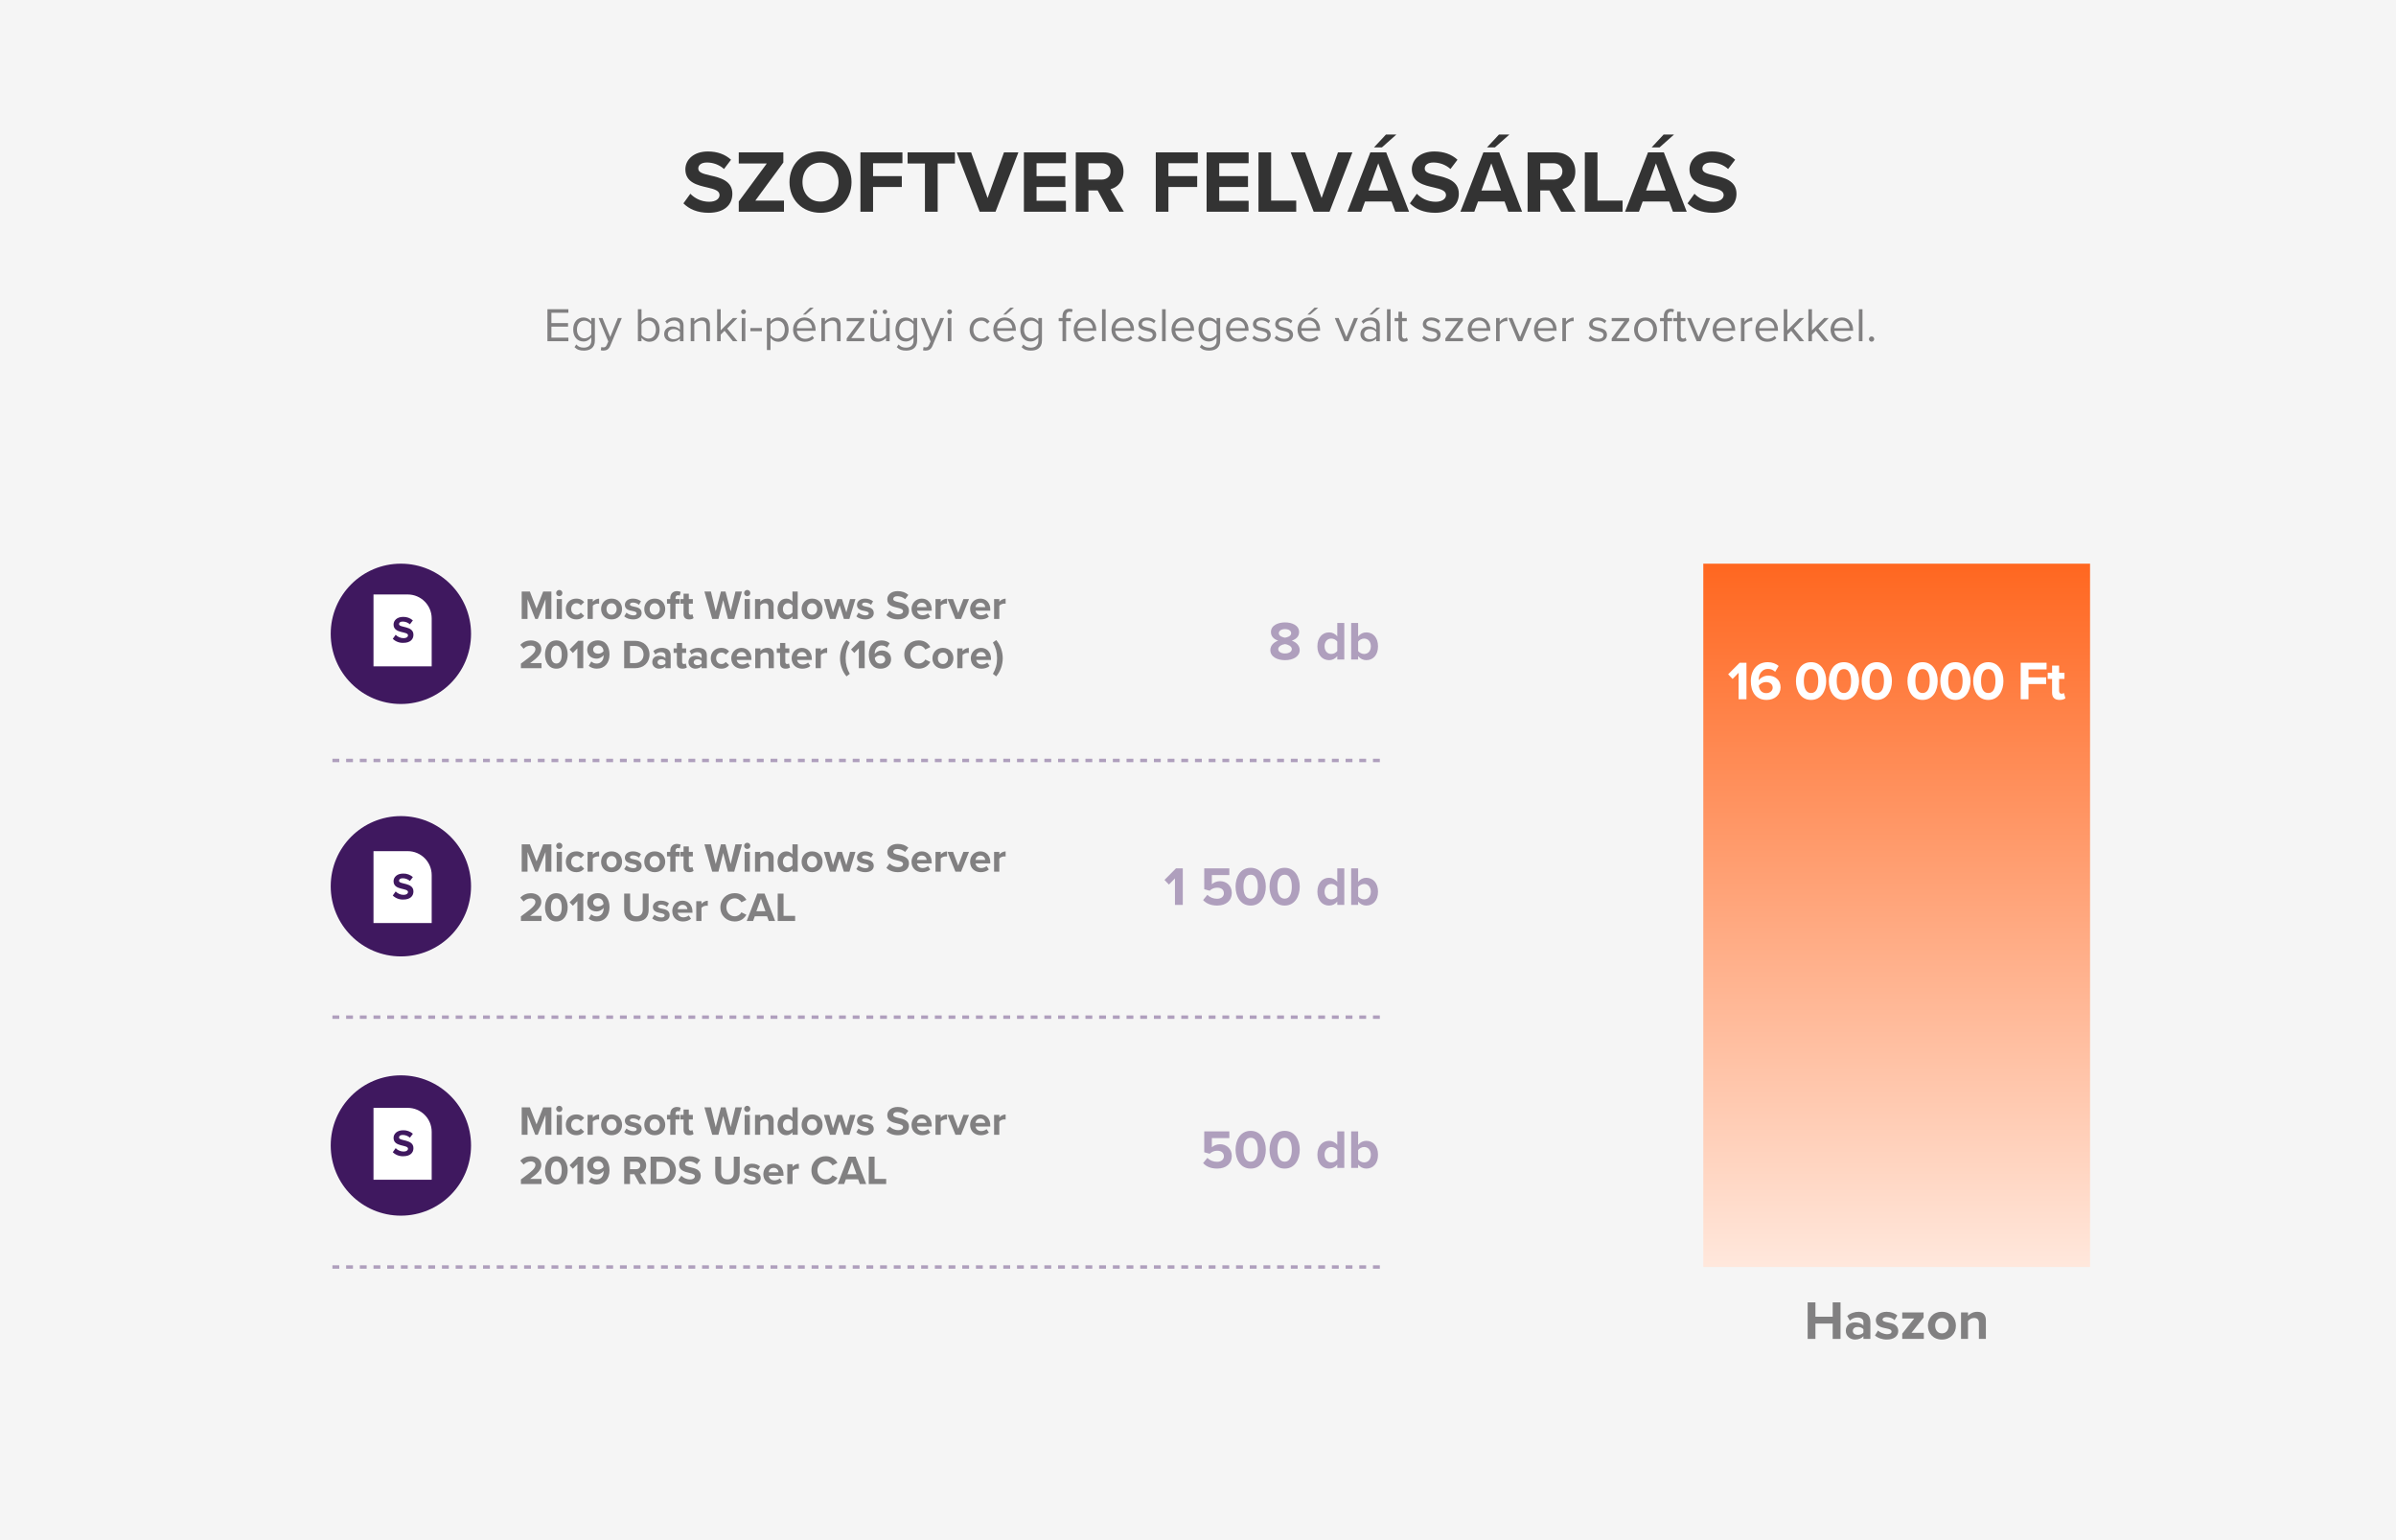 <?xml version="1.0" encoding="iso-8859-1"?>
<!-- Generator: Adobe Illustrator 26.1.0, SVG Export Plug-In . SVG Version: 6.00 Build 0)  -->
<svg version="1.1" id="Layer_1" xmlns="http://www.w3.org/2000/svg" xmlns:xlink="http://www.w3.org/1999/xlink" x="0px" y="0px"
	 viewBox="0 0 700 450" style="enable-background:new 0 0 700 450;" xml:space="preserve">
<rect style="fill:#F5F5F5;" width="700" height="450"/>
<g>
	<defs>
		<rect id="SVGID_1_" x="497.619" y="164.694" width="113" height="205.5"/>
	</defs>
	<clipPath id="SVGID_00000152246003235533694000000002059156180365215113_">
		<use xlink:href="#SVGID_1_"  style="overflow:visible;"/>
	</clipPath>
	
		<linearGradient id="SVGID_00000180344794607432657190000015041470539736245138_" gradientUnits="userSpaceOnUse" x1="7.425206e-07" y1="450" x2="1" y2="450" gradientTransform="matrix(0 205.5 -113 0 51404.117 164.694)">
		<stop  offset="0" style="stop-color:#FF6720"/>
		<stop  offset="1" style="stop-color:#FFE8DD"/>
	</linearGradient>
	
		<rect x="497.619" y="164.694" style="clip-path:url(#SVGID_00000152246003235533694000000002059156180365215113_);fill:url(#SVGID_00000180344794607432657190000015041470539736245138_);" width="113" height="205.5"/>
</g>
<g>
	<defs>
		<rect id="SVGID_00000103252726360895288980000008561707710323334287_" width="700" height="450"/>
	</defs>
	<clipPath id="SVGID_00000139282353189336926980000017300781402037342642_">
		<use xlink:href="#SVGID_00000103252726360895288980000008561707710323334287_"  style="overflow:visible;"/>
	</clipPath>
	<path style="clip-path:url(#SVGID_00000139282353189336926980000017300781402037342642_);fill:#3F185F;" d="M117.119,164.694
		c11.322,0,20.5,9.178,20.5,20.5c0,11.322-9.178,20.5-20.5,20.5s-20.5-9.178-20.5-20.5
		C96.619,173.872,105.797,164.694,117.119,164.694"/>
	<path style="clip-path:url(#SVGID_00000139282353189336926980000017300781402037342642_);fill:#FFFFFF;" d="M109.119,173.694h10
		c3.866,0,7,3.134,7,7v14h-17V173.694z"/>
	<path style="clip-path:url(#SVGID_00000139282353189336926980000017300781402037342642_);fill:#3F185F;" d="M117.852,187.826
		c1.98,0,2.937-1.012,2.937-2.354c0-2.739-4.213-1.958-4.213-3.124c0-0.44,0.374-0.737,1.045-0.737
		c0.786-0.009,1.547,0.276,2.134,0.8l0.869-1.144c-0.786-0.696-1.811-1.063-2.86-1.023c-1.727,0-2.783,1.012-2.783,2.233
		c0,2.761,4.224,1.87,4.224,3.168c0,0.418-0.418,0.814-1.276,0.814c-0.88,0.003-1.723-0.355-2.332-0.99l-0.847,1.188
		C115.579,187.457,116.701,187.88,117.852,187.826"/>
	<path style="clip-path:url(#SVGID_00000139282353189336926980000017300781402037342642_);fill:#3F185F;" d="M117.119,238.446
		c11.322,0,20.5,9.178,20.5,20.5c0,11.322-9.178,20.5-20.5,20.5s-20.5-9.178-20.5-20.5
		C96.619,247.624,105.797,238.446,117.119,238.446"/>
	<path style="clip-path:url(#SVGID_00000139282353189336926980000017300781402037342642_);fill:#FFFFFF;" d="M109.119,248.694h10
		c3.866,0,7,3.134,7,7v14h-17V248.694z"/>
	<path style="clip-path:url(#SVGID_00000139282353189336926980000017300781402037342642_);fill:#3F185F;" d="M117.852,262.826
		c1.98,0,2.937-1.012,2.937-2.354c0-2.739-4.213-1.958-4.213-3.124c0-0.44,0.374-0.737,1.045-0.737
		c0.786-0.009,1.547,0.276,2.134,0.8l0.869-1.144c-0.786-0.696-1.811-1.063-2.86-1.023c-1.727,0-2.783,1.012-2.783,2.233
		c0,2.761,4.224,1.87,4.224,3.168c0,0.418-0.418,0.814-1.276,0.814c-0.88,0.003-1.723-0.355-2.332-0.99l-0.847,1.188
		C115.579,262.457,116.701,262.88,117.852,262.826"/>
	<path style="clip-path:url(#SVGID_00000139282353189336926980000017300781402037342642_);fill:#3F185F;" d="M117.119,314.194
		c11.322,0,20.5,9.178,20.5,20.5c0,11.322-9.178,20.5-20.5,20.5s-20.5-9.178-20.5-20.5
		C96.619,323.372,105.797,314.194,117.119,314.194"/>
	<path style="clip-path:url(#SVGID_00000139282353189336926980000017300781402037342642_);fill:#FFFFFF;" d="M109.119,323.694h10
		c3.866,0,7,3.134,7,7v14h-17V323.694z"/>
	<path style="clip-path:url(#SVGID_00000139282353189336926980000017300781402037342642_);fill:#3F185F;" d="M117.852,337.826
		c1.98,0,2.937-1.012,2.937-2.354c0-2.739-4.213-1.958-4.213-3.124c0-0.44,0.374-0.737,1.045-0.737
		c0.786-0.009,1.547,0.276,2.134,0.8l0.869-1.144c-0.786-0.696-1.811-1.063-2.86-1.023c-1.727,0-2.783,1.012-2.783,2.233
		c0,2.761,4.224,1.87,4.224,3.168c0,0.418-0.418,0.814-1.276,0.814c-0.88,0.003-1.723-0.355-2.332-0.99l-0.847,1.188
		C115.579,337.457,116.701,337.88,117.852,337.826"/>
	
		<line style="clip-path:url(#SVGID_00000139282353189336926980000017300781402037342642_);fill:none;stroke:#AF9FBD;stroke-dasharray:2,2;" x1="403.119" y1="222.194" x2="96.619" y2="222.194"/>
	
		<line style="clip-path:url(#SVGID_00000139282353189336926980000017300781402037342642_);fill:none;stroke:#AF9FBD;stroke-dasharray:2,2;" x1="403.119" y1="297.194" x2="96.619" y2="297.194"/>
	<polygon style="clip-path:url(#SVGID_00000139282353189336926980000017300781402037342642_);fill:#818081;" points="
		159.372,180.836 159.372,175.079 157.117,180.836 156.374,180.836 154.119,175.079 154.119,180.836 152.416,180.836 
		152.416,172.836 154.803,172.836 156.745,177.826 158.688,172.836 161.087,172.836 161.087,180.836 	"/>
	<path style="clip-path:url(#SVGID_00000139282353189336926980000017300781402037342642_);fill:#818081;" d="M162.483,173.28
		c0-0.504,0.42-0.911,0.913-0.911c0.502,0,0.911,0.407,0.911,0.911s-0.409,0.911-0.911,0.911
		C162.903,174.191,162.483,173.784,162.483,173.28 M162.64,175.043h1.523v5.793h-1.523V175.043z"/>
	<path style="clip-path:url(#SVGID_00000139282353189336926980000017300781402037342642_);fill:#818081;" d="M168.374,174.899
		c1.187,0,1.907,0.516,2.291,1.055l-0.996,0.924c-0.275-0.396-0.695-0.624-1.223-0.624c-0.924,0-1.571,0.672-1.571,1.679
		c0,1.008,0.647,1.691,1.571,1.691c0.528,0,0.948-0.24,1.223-0.623l0.996,0.923c-0.384,0.54-1.104,1.056-2.291,1.056
		c-1.787,0-3.07-1.26-3.07-3.047C165.304,176.158,166.587,174.899,168.374,174.899"/>
	<path style="clip-path:url(#SVGID_00000139282353189336926980000017300781402037342642_);fill:#818081;" d="M171.664,180.836
		v-5.793h1.522v0.792c0.409-0.516,1.128-0.924,1.848-0.924v1.488c-0.108-0.024-0.252-0.037-0.42-0.037
		c-0.504,0-1.176,0.276-1.428,0.648v3.826H171.664z"/>
	<path style="clip-path:url(#SVGID_00000139282353189336926980000017300781402037342642_);fill:#818081;" d="M175.611,177.934
		c0-1.643,1.151-3.034,3.059-3.034c1.919,0,3.07,1.391,3.07,3.034c0,1.655-1.151,3.046-3.07,3.046
		C176.762,180.98,175.611,179.589,175.611,177.934 M180.157,177.934c0-0.899-0.54-1.679-1.487-1.679
		c-0.949,0-1.476,0.78-1.476,1.679c0,0.912,0.527,1.691,1.476,1.691C179.617,179.625,180.157,178.846,180.157,177.934"/>
	<path style="clip-path:url(#SVGID_00000139282353189336926980000017300781402037342642_);fill:#818081;" d="M183.026,179.013
		c0.42,0.396,1.283,0.792,2.003,0.792c0.66,0,0.972-0.229,0.972-0.588c0-0.408-0.504-0.552-1.163-0.684
		c-0.996-0.192-2.28-0.432-2.28-1.811c0-0.972,0.852-1.823,2.375-1.823c0.984,0,1.763,0.336,2.327,0.792l-0.599,1.043
		c-0.349-0.372-1.008-0.672-1.716-0.672c-0.552,0-0.911,0.204-0.911,0.54c0,0.36,0.456,0.492,1.103,0.624
		c0.995,0.192,2.326,0.455,2.326,1.895c0,1.067-0.899,1.859-2.505,1.859c-1.008,0-1.98-0.336-2.591-0.9L183.026,179.013z"/>
	<path style="clip-path:url(#SVGID_00000139282353189336926980000017300781402037342642_);fill:#818081;" d="M188.223,177.934
		c0-1.643,1.151-3.034,3.059-3.034c1.919,0,3.07,1.391,3.07,3.034c0,1.655-1.151,3.046-3.07,3.046
		C189.374,180.98,188.223,179.589,188.223,177.934 M192.769,177.934c0-0.899-0.54-1.679-1.487-1.679
		c-0.949,0-1.476,0.78-1.476,1.679c0,0.912,0.527,1.691,1.476,1.691C192.229,179.625,192.769,178.846,192.769,177.934"/>
	<path style="clip-path:url(#SVGID_00000139282353189336926980000017300781402037342642_);fill:#818081;" d="M197.355,176.375v4.461
		h-1.535v-4.461h-0.96v-1.332h0.96v-0.311c0-1.259,0.815-2.015,1.954-2.015c0.433,0,0.828,0.096,1.103,0.24l-0.311,1.079
		c-0.132-0.084-0.312-0.12-0.492-0.12c-0.432,0-0.719,0.288-0.719,0.84v0.287h1.175v1.332H197.355z"/>
	<path style="clip-path:url(#SVGID_00000139282353189336926980000017300781402037342642_);fill:#818081;" d="M199.707,179.397
		v-3.022h-0.96v-1.332h0.96v-1.583h1.535v1.583h1.175v1.332h-1.175v2.614c0,0.36,0.192,0.636,0.528,0.636
		c0.227,0,0.444-0.084,0.528-0.168l0.323,1.151c-0.227,0.204-0.636,0.372-1.271,0.372
		C200.282,180.98,199.707,180.428,199.707,179.397"/>
	<polygon style="clip-path:url(#SVGID_00000139282353189336926980000017300781402037342642_);fill:#818081;" points="
		212.688,180.836 211.285,175.343 209.893,180.836 208.083,180.836 205.792,172.836 207.699,172.836 209.102,178.617 
		210.624,172.836 211.956,172.836 213.467,178.617 214.859,172.836 216.777,172.836 214.499,180.836 	"/>
	<path style="clip-path:url(#SVGID_00000139282353189336926980000017300781402037342642_);fill:#818081;" d="M217.395,173.28
		c0-0.504,0.419-0.911,0.911-0.911c0.504,0,0.912,0.407,0.912,0.911s-0.408,0.911-0.912,0.911
		C217.814,174.191,217.395,173.784,217.395,173.28 M217.551,175.043h1.522v5.793h-1.522V175.043z"/>
	<path style="clip-path:url(#SVGID_00000139282353189336926980000017300781402037342642_);fill:#818081;" d="M224.496,180.836
		v-3.502c0-0.804-0.419-1.08-1.067-1.08c-0.6,0-1.068,0.336-1.32,0.684v3.898h-1.522v-5.793h1.522v0.756
		c0.372-0.444,1.08-0.9,2.028-0.9c1.271,0,1.882,0.72,1.882,1.847v4.09H224.496z"/>
	<path style="clip-path:url(#SVGID_00000139282353189336926980000017300781402037342642_);fill:#818081;" d="M231.517,180.836
		v-0.732c-0.456,0.564-1.092,0.876-1.787,0.876c-1.463,0-2.567-1.104-2.567-3.035c0-1.894,1.092-3.046,2.567-3.046
		c0.683,0,1.331,0.3,1.787,0.888v-2.951h1.535v8H231.517z M231.517,176.914c-0.264-0.384-0.804-0.66-1.319-0.66
		c-0.864,0-1.463,0.684-1.463,1.691c0,0.996,0.599,1.679,1.463,1.679c0.515,0,1.055-0.275,1.319-0.659V176.914z"/>
	<path style="clip-path:url(#SVGID_00000139282353189336926980000017300781402037342642_);fill:#818081;" d="M234.194,177.934
		c0-1.643,1.151-3.034,3.059-3.034c1.919,0,3.07,1.391,3.07,3.034c0,1.655-1.151,3.046-3.07,3.046
		C235.345,180.98,234.194,179.589,234.194,177.934 M238.74,177.934c0-0.899-0.54-1.679-1.487-1.679c-0.948,0-1.476,0.78-1.476,1.679
		c0,0.912,0.528,1.691,1.476,1.691C238.2,179.625,238.74,178.846,238.74,177.934"/>
	<polygon style="clip-path:url(#SVGID_00000139282353189336926980000017300781402037342642_);fill:#818081;" points="
		246.54,180.836 245.316,176.89 244.094,180.836 242.462,180.836 240.699,175.043 242.282,175.043 243.361,178.941 244.633,175.043 
		245.988,175.043 247.26,178.941 248.339,175.043 249.922,175.043 248.159,180.836 	"/>
	<path style="clip-path:url(#SVGID_00000139282353189336926980000017300781402037342642_);fill:#818081;" d="M250.838,179.013
		c0.42,0.396,1.283,0.792,2.003,0.792c0.66,0,0.972-0.229,0.972-0.588c0-0.408-0.504-0.552-1.163-0.684
		c-0.997-0.192-2.28-0.432-2.28-1.811c0-0.972,0.852-1.823,2.375-1.823c0.984,0,1.763,0.336,2.327,0.792l-0.599,1.043
		c-0.349-0.372-1.008-0.672-1.716-0.672c-0.552,0-0.911,0.204-0.911,0.54c0,0.36,0.456,0.492,1.103,0.624
		c0.995,0.192,2.326,0.455,2.326,1.895c0,1.067-0.899,1.859-2.505,1.859c-1.008,0-1.98-0.336-2.591-0.9L250.838,179.013z"/>
	<path style="clip-path:url(#SVGID_00000139282353189336926980000017300781402037342642_);fill:#818081;" d="M259.898,178.413
		c0.563,0.588,1.438,1.08,2.542,1.08c0.936,0,1.392-0.444,1.392-0.9c0-0.599-0.697-0.804-1.62-1.019
		c-1.307-0.3-2.986-0.66-2.986-2.447c0-1.331,1.151-2.411,3.034-2.411c1.272,0,2.327,0.384,3.118,1.115l-0.947,1.248
		c-0.647-0.6-1.512-0.875-2.291-0.875c-0.767,0-1.175,0.335-1.175,0.815c0,0.54,0.671,0.707,1.595,0.924
		c1.319,0.3,2.998,0.695,2.998,2.47c0,1.463-1.043,2.567-3.202,2.567c-1.535,0-2.639-0.516-3.394-1.272L259.898,178.413z"/>
	<path style="clip-path:url(#SVGID_00000139282353189336926980000017300781402037342642_);fill:#818081;" d="M269.305,174.899
		c1.727,0,2.902,1.295,2.902,3.19v0.336h-4.306c0.097,0.732,0.684,1.344,1.668,1.344c0.539,0,1.175-0.216,1.547-0.576l0.672,0.983
		c-0.588,0.54-1.487,0.804-2.387,0.804c-1.763,0-3.094-1.188-3.094-3.046C266.307,176.254,267.542,174.899,269.305,174.899
		 M267.878,177.394h2.854c-0.036-0.552-0.419-1.284-1.427-1.284C268.357,176.11,267.95,176.818,267.878,177.394"/>
	<path style="clip-path:url(#SVGID_00000139282353189336926980000017300781402037342642_);fill:#818081;" d="M273.315,180.836
		v-5.793h1.522v0.792c0.409-0.516,1.128-0.924,1.848-0.924v1.488c-0.108-0.024-0.252-0.037-0.42-0.037
		c-0.504,0-1.176,0.276-1.428,0.648v3.826H273.315z"/>
	<polygon style="clip-path:url(#SVGID_00000139282353189336926980000017300781402037342642_);fill:#818081;" points="
		279.133,180.836 276.806,175.043 278.438,175.043 279.948,179.073 281.459,175.043 283.103,175.043 280.776,180.836 	"/>
	<path style="clip-path:url(#SVGID_00000139282353189336926980000017300781402037342642_);fill:#818081;" d="M286.416,174.899
		c1.727,0,2.902,1.295,2.902,3.19v0.336h-4.306c0.097,0.732,0.684,1.344,1.668,1.344c0.539,0,1.175-0.216,1.547-0.576l0.672,0.983
		c-0.588,0.54-1.487,0.804-2.387,0.804c-1.763,0-3.094-1.188-3.094-3.046C283.418,176.254,284.653,174.899,286.416,174.899
		 M284.989,177.394h2.854c-0.036-0.552-0.419-1.284-1.427-1.284C285.468,176.11,285.061,176.818,284.989,177.394"/>
	<path style="clip-path:url(#SVGID_00000139282353189336926980000017300781402037342642_);fill:#818081;" d="M290.426,180.836
		v-5.793h1.522v0.792c0.409-0.516,1.128-0.924,1.848-0.924v1.488c-0.108-0.024-0.252-0.037-0.42-0.037
		c-0.504,0-1.176,0.276-1.428,0.648v3.826H290.426z"/>
	<path style="clip-path:url(#SVGID_00000139282353189336926980000017300781402037342642_);fill:#818081;" d="M152.188,195.236
		v-1.343c3.274-2.411,4.234-3.239,4.234-4.222c0-0.696-0.635-1.043-1.307-1.043c-0.9,0-1.595,0.359-2.135,0.923l-0.972-1.127
		c0.781-0.9,1.967-1.308,3.083-1.308c1.702,0,3.058,0.96,3.058,2.555c0,1.367-1.127,2.555-3.274,4.066h3.334v1.499H152.188z"/>
	<path style="clip-path:url(#SVGID_00000139282353189336926980000017300781402037342642_);fill:#818081;" d="M162.542,187.116
		c2.278,0,3.31,2.063,3.31,4.126c0,2.062-1.032,4.137-3.31,4.137c-2.291,0-3.311-2.075-3.311-4.137
		C159.231,189.179,160.251,187.116,162.542,187.116 M162.542,188.627c-1.151,0-1.583,1.14-1.583,2.615
		c0,1.475,0.432,2.626,1.583,2.626c1.14,0,1.571-1.151,1.571-2.626C164.113,189.767,163.682,188.627,162.542,188.627"/>
	<polygon style="clip-path:url(#SVGID_00000139282353189336926980000017300781402037342642_);fill:#818081;" points="
		168.686,195.236 168.686,189.431 167.367,190.786 166.395,189.767 168.914,187.236 170.401,187.236 170.401,195.236 	"/>
	<path style="clip-path:url(#SVGID_00000139282353189336926980000017300781402037342642_);fill:#818081;" d="M172.756,193.269
		c0.431,0.396,0.886,0.612,1.594,0.612c1.284,0,2.003-1.092,2.003-2.303v-0.167c-0.384,0.539-1.187,1.031-2.062,1.031
		c-1.44,0-2.736-0.888-2.736-2.591c0-1.559,1.248-2.746,3.071-2.746c2.423,0,3.442,1.871,3.442,4.138
		c0,2.41-1.355,4.125-3.718,4.125c-0.971,0-1.787-0.324-2.35-0.828L172.756,193.269z M174.698,188.58
		c-0.911,0-1.403,0.636-1.403,1.199c0,0.852,0.708,1.223,1.475,1.223c0.6,0,1.188-0.276,1.559-0.743
		C176.269,189.492,175.838,188.58,174.698,188.58"/>
	<path style="clip-path:url(#SVGID_00000139282353189336926980000017300781402037342642_);fill:#818081;" d="M182.356,195.236
		v-7.999h3.154c2.506,0,4.245,1.595,4.245,4.005c0,2.411-1.739,3.994-4.245,3.994H182.356z M184.058,193.737h1.452
		c1.583,0,2.506-1.14,2.506-2.495c0-1.415-0.863-2.506-2.506-2.506h-1.452V193.737z"/>
	<path style="clip-path:url(#SVGID_00000139282353189336926980000017300781402037342642_);fill:#818081;" d="M194.413,195.236v-0.6
		c-0.396,0.468-1.079,0.744-1.835,0.744c-0.923,0-2.015-0.624-2.015-1.919c0-1.356,1.092-1.847,2.015-1.847
		c0.768,0,1.451,0.24,1.835,0.707v-0.803c0-0.588-0.504-0.972-1.271-0.972c-0.624,0-1.2,0.228-1.691,0.684l-0.576-1.02
		c0.708-0.623,1.619-0.911,2.531-0.911c1.319,0,2.53,0.528,2.53,2.195v3.742H194.413z M194.413,193.125
		c-0.252-0.336-0.731-0.504-1.223-0.504c-0.599,0-1.091,0.324-1.091,0.876c0,0.54,0.492,0.851,1.091,0.851
		c0.492,0,0.971-0.168,1.223-0.503V193.125z"/>
	<path style="clip-path:url(#SVGID_00000139282353189336926980000017300781402037342642_);fill:#818081;" d="M197.751,193.796
		v-3.022h-0.96v-1.332h0.96v-1.583h1.535v1.583h1.175v1.332h-1.175v2.614c0,0.36,0.192,0.636,0.528,0.636
		c0.227,0,0.444-0.084,0.527-0.168l0.324,1.151c-0.227,0.205-0.636,0.372-1.271,0.372
		C198.326,195.379,197.751,194.828,197.751,193.796"/>
	<path style="clip-path:url(#SVGID_00000139282353189336926980000017300781402037342642_);fill:#818081;" d="M204.984,195.236v-0.6
		c-0.396,0.468-1.079,0.744-1.835,0.744c-0.923,0-2.015-0.624-2.015-1.919c0-1.356,1.092-1.847,2.015-1.847
		c0.768,0,1.451,0.24,1.835,0.707v-0.803c0-0.588-0.504-0.972-1.271-0.972c-0.624,0-1.2,0.228-1.691,0.684l-0.576-1.02
		c0.708-0.623,1.619-0.911,2.531-0.911c1.319,0,2.53,0.528,2.53,2.195v3.742H204.984z M204.984,193.125
		c-0.252-0.336-0.731-0.504-1.223-0.504c-0.599,0-1.091,0.324-1.091,0.876c0,0.54,0.492,0.851,1.091,0.851
		c0.492,0,0.971-0.168,1.223-0.503V193.125z"/>
	<path style="clip-path:url(#SVGID_00000139282353189336926980000017300781402037342642_);fill:#818081;" d="M210.722,189.299
		c1.187,0,1.907,0.516,2.291,1.055l-0.996,0.924c-0.275-0.396-0.695-0.624-1.223-0.624c-0.924,0-1.571,0.672-1.571,1.679
		c0,1.008,0.647,1.691,1.571,1.691c0.528,0,0.948-0.24,1.223-0.623l0.996,0.923c-0.384,0.54-1.104,1.056-2.291,1.056
		c-1.787,0-3.07-1.26-3.07-3.047C207.652,190.558,208.935,189.299,210.722,189.299"/>
	<path style="clip-path:url(#SVGID_00000139282353189336926980000017300781402037342642_);fill:#818081;" d="M216.637,189.299
		c1.727,0,2.902,1.295,2.902,3.19v0.336h-4.306c0.097,0.732,0.684,1.344,1.668,1.344c0.539,0,1.175-0.216,1.547-0.576l0.672,0.983
		c-0.588,0.54-1.487,0.804-2.387,0.804c-1.763,0-3.094-1.188-3.094-3.046C213.639,190.654,214.874,189.299,216.637,189.299
		 M215.21,191.794h2.854c-0.036-0.552-0.419-1.284-1.427-1.284C215.689,190.51,215.282,191.218,215.21,191.794"/>
	<path style="clip-path:url(#SVGID_00000139282353189336926980000017300781402037342642_);fill:#818081;" d="M224.557,195.236
		v-3.502c0-0.804-0.419-1.08-1.067-1.08c-0.6,0-1.068,0.336-1.32,0.684v3.898h-1.522v-5.793h1.522v0.756
		c0.372-0.444,1.08-0.9,2.028-0.9c1.271,0,1.882,0.72,1.882,1.847v4.09H224.557z"/>
	<path style="clip-path:url(#SVGID_00000139282353189336926980000017300781402037342642_);fill:#818081;" d="M227.895,193.796
		v-3.022h-0.96v-1.332h0.96v-1.583h1.535v1.583h1.175v1.332h-1.175v2.614c0,0.36,0.192,0.636,0.528,0.636
		c0.227,0,0.444-0.084,0.528-0.168l0.323,1.151c-0.227,0.205-0.636,0.372-1.271,0.372
		C228.469,195.379,227.895,194.828,227.895,193.796"/>
	<path style="clip-path:url(#SVGID_00000139282353189336926980000017300781402037342642_);fill:#818081;" d="M234.278,189.299
		c1.727,0,2.902,1.295,2.902,3.19v0.336h-4.306c0.097,0.732,0.684,1.344,1.668,1.344c0.539,0,1.175-0.216,1.547-0.576l0.672,0.983
		c-0.588,0.54-1.487,0.804-2.387,0.804c-1.763,0-3.094-1.188-3.094-3.046C231.28,190.654,232.515,189.299,234.278,189.299
		 M232.851,191.794h2.854c-0.036-0.552-0.419-1.284-1.427-1.284C233.33,190.51,232.923,191.218,232.851,191.794"/>
	<path style="clip-path:url(#SVGID_00000139282353189336926980000017300781402037342642_);fill:#818081;" d="M238.287,195.236
		v-5.793h1.522v0.792c0.409-0.516,1.128-0.924,1.848-0.924v1.488c-0.108-0.024-0.252-0.037-0.42-0.037
		c-0.504,0-1.176,0.276-1.428,0.648v3.826H238.287z"/>
	<path style="clip-path:url(#SVGID_00000139282353189336926980000017300781402037342642_);fill:#818081;" d="M247.31,197.623
		c-1.163-1.307-1.895-3.37-1.895-5.301c0-1.931,0.732-3.982,1.895-5.301l0.959,0.719c-0.815,1.464-1.211,2.783-1.211,4.582
		c0,1.799,0.396,3.118,1.211,4.557L247.31,197.623z"/>
	<polygon style="clip-path:url(#SVGID_00000139282353189336926980000017300781402037342642_);fill:#818081;" points="
		250.91,195.236 250.91,189.431 249.591,190.786 248.619,189.767 251.138,187.236 252.625,187.236 252.625,195.236 	"/>
	<path style="clip-path:url(#SVGID_00000139282353189336926980000017300781402037342642_);fill:#818081;" d="M257.557,187.116
		c0.971,0,1.787,0.336,2.362,0.828l-0.768,1.283c-0.431-0.407-0.886-0.635-1.594-0.635c-1.211,0-2.003,1.043-2.003,2.315
		c0,0.06,0,0.12,0.011,0.167c0.373-0.539,1.176-1.019,2.051-1.019c1.44,0,2.723,0.875,2.723,2.579c0,1.559-1.235,2.746-3.058,2.746
		c-2.435,0-3.454-1.871-3.454-4.126C253.827,188.832,255.194,187.116,257.557,187.116 M257.125,191.47c-0.6,0-1.176,0.3-1.56,0.768
		c0.073,0.767,0.504,1.655,1.632,1.655c0.923,0,1.415-0.624,1.415-1.188C258.612,191.842,257.904,191.47,257.125,191.47"/>
	<path style="clip-path:url(#SVGID_00000139282353189336926980000017300781402037342642_);fill:#818081;" d="M264.194,191.242
		c0-2.459,1.858-4.138,4.197-4.138c1.824,0,2.843,0.96,3.407,1.955l-1.463,0.72c-0.336-0.648-1.056-1.163-1.944-1.163
		c-1.391,0-2.446,1.115-2.446,2.626s1.055,2.626,2.446,2.626c0.888,0,1.608-0.503,1.944-1.163l1.463,0.707
		c-0.577,0.996-1.583,1.968-3.407,1.968C266.052,195.38,264.194,193.7,264.194,191.242"/>
	<path style="clip-path:url(#SVGID_00000139282353189336926980000017300781402037342642_);fill:#818081;" d="M272.414,192.333
		c0-1.643,1.151-3.034,3.059-3.034c1.919,0,3.07,1.391,3.07,3.034c0,1.655-1.151,3.046-3.07,3.046
		C273.565,195.38,272.414,193.988,272.414,192.333 M276.96,192.333c0-0.899-0.54-1.679-1.487-1.679c-0.949,0-1.476,0.78-1.476,1.679
		c0,0.912,0.527,1.691,1.476,1.691C276.42,194.024,276.96,193.245,276.96,192.333"/>
	<path style="clip-path:url(#SVGID_00000139282353189336926980000017300781402037342642_);fill:#818081;" d="M279.674,195.236
		v-5.793h1.522v0.792c0.409-0.516,1.128-0.924,1.848-0.924v1.488c-0.108-0.024-0.252-0.037-0.42-0.037
		c-0.504,0-1.176,0.276-1.428,0.648v3.826H279.674z"/>
	<path style="clip-path:url(#SVGID_00000139282353189336926980000017300781402037342642_);fill:#818081;" d="M286.62,189.299
		c1.727,0,2.902,1.295,2.902,3.19v0.336h-4.306c0.097,0.732,0.684,1.344,1.667,1.344c0.54,0,1.176-0.216,1.548-0.576l0.672,0.983
		c-0.588,0.54-1.487,0.804-2.387,0.804c-1.763,0-3.094-1.188-3.094-3.046C283.622,190.654,284.857,189.299,286.62,189.299
		 M285.193,191.794h2.854c-0.036-0.552-0.419-1.284-1.427-1.284C285.672,190.51,285.265,191.218,285.193,191.794"/>
	<path style="clip-path:url(#SVGID_00000139282353189336926980000017300781402037342642_);fill:#818081;" d="M290.078,187.74
		l0.959-0.719c1.176,1.319,1.919,3.37,1.919,5.301s-0.743,3.994-1.919,5.301l-0.959-0.744c0.827-1.439,1.223-2.758,1.223-4.557
		C291.301,190.523,290.905,189.203,290.078,187.74"/>
	<polygon style="clip-path:url(#SVGID_00000139282353189336926980000017300781402037342642_);fill:#818081;" points="
		159.372,254.696 159.372,248.939 157.117,254.696 156.374,254.696 154.119,248.939 154.119,254.696 152.416,254.696 
		152.416,246.696 154.803,246.696 156.745,251.686 158.688,246.696 161.087,246.696 161.087,254.696 	"/>
	<path style="clip-path:url(#SVGID_00000139282353189336926980000017300781402037342642_);fill:#818081;" d="M162.483,247.14
		c0-0.504,0.42-0.911,0.913-0.911c0.502,0,0.911,0.407,0.911,0.911s-0.409,0.911-0.911,0.911
		C162.903,248.051,162.483,247.644,162.483,247.14 M162.64,248.903h1.523v5.793h-1.523V248.903z"/>
	<path style="clip-path:url(#SVGID_00000139282353189336926980000017300781402037342642_);fill:#818081;" d="M168.374,248.759
		c1.187,0,1.907,0.516,2.291,1.055l-0.996,0.924c-0.275-0.396-0.695-0.624-1.223-0.624c-0.924,0-1.571,0.672-1.571,1.679
		c0,1.008,0.647,1.691,1.571,1.691c0.528,0,0.948-0.24,1.223-0.623l0.996,0.923c-0.384,0.54-1.104,1.056-2.291,1.056
		c-1.787,0-3.07-1.26-3.07-3.047C165.304,250.018,166.587,248.759,168.374,248.759"/>
	<path style="clip-path:url(#SVGID_00000139282353189336926980000017300781402037342642_);fill:#818081;" d="M171.664,254.696
		v-5.793h1.522v0.792c0.409-0.516,1.128-0.924,1.848-0.924v1.488c-0.108-0.024-0.252-0.037-0.42-0.037
		c-0.504,0-1.176,0.276-1.428,0.648v3.826H171.664z"/>
	<path style="clip-path:url(#SVGID_00000139282353189336926980000017300781402037342642_);fill:#818081;" d="M175.611,251.794
		c0-1.643,1.151-3.034,3.059-3.034c1.919,0,3.07,1.391,3.07,3.034c0,1.655-1.151,3.046-3.07,3.046
		C176.762,254.84,175.611,253.449,175.611,251.794 M180.157,251.794c0-0.899-0.54-1.679-1.487-1.679
		c-0.949,0-1.476,0.78-1.476,1.679c0,0.912,0.527,1.691,1.476,1.691C179.617,253.484,180.157,252.706,180.157,251.794"/>
	<path style="clip-path:url(#SVGID_00000139282353189336926980000017300781402037342642_);fill:#818081;" d="M183.026,252.873
		c0.42,0.396,1.283,0.792,2.003,0.792c0.66,0,0.972-0.229,0.972-0.588c0-0.408-0.504-0.552-1.163-0.684
		c-0.996-0.192-2.28-0.432-2.28-1.811c0-0.972,0.852-1.823,2.375-1.823c0.984,0,1.763,0.336,2.327,0.792l-0.599,1.043
		c-0.349-0.372-1.008-0.672-1.716-0.672c-0.552,0-0.911,0.204-0.911,0.54c0,0.36,0.456,0.492,1.103,0.624
		c0.995,0.192,2.326,0.455,2.326,1.895c0,1.067-0.899,1.859-2.505,1.859c-1.008,0-1.98-0.336-2.591-0.9L183.026,252.873z"/>
	<path style="clip-path:url(#SVGID_00000139282353189336926980000017300781402037342642_);fill:#818081;" d="M188.223,251.794
		c0-1.643,1.151-3.034,3.059-3.034c1.919,0,3.07,1.391,3.07,3.034c0,1.655-1.151,3.046-3.07,3.046
		C189.374,254.84,188.223,253.449,188.223,251.794 M192.769,251.794c0-0.899-0.54-1.679-1.487-1.679
		c-0.949,0-1.476,0.78-1.476,1.679c0,0.912,0.527,1.691,1.476,1.691C192.229,253.484,192.769,252.706,192.769,251.794"/>
	<path style="clip-path:url(#SVGID_00000139282353189336926980000017300781402037342642_);fill:#818081;" d="M197.355,250.234v4.461
		h-1.535v-4.461h-0.96v-1.332h0.96v-0.311c0-1.259,0.815-2.015,1.954-2.015c0.433,0,0.828,0.096,1.103,0.24l-0.311,1.079
		c-0.132-0.084-0.312-0.12-0.492-0.12c-0.432,0-0.719,0.288-0.719,0.84v0.287h1.175v1.332H197.355z"/>
	<path style="clip-path:url(#SVGID_00000139282353189336926980000017300781402037342642_);fill:#818081;" d="M199.707,253.257
		v-3.022h-0.96v-1.332h0.96v-1.583h1.535v1.583h1.175v1.332h-1.175v2.614c0,0.36,0.192,0.636,0.528,0.636
		c0.227,0,0.444-0.084,0.528-0.168l0.323,1.151c-0.227,0.204-0.636,0.372-1.271,0.372
		C200.282,254.84,199.707,254.288,199.707,253.257"/>
	<polygon style="clip-path:url(#SVGID_00000139282353189336926980000017300781402037342642_);fill:#818081;" points="
		212.688,254.696 211.285,249.203 209.893,254.696 208.083,254.696 205.792,246.696 207.699,246.696 209.102,252.477 
		210.624,246.696 211.956,246.696 213.467,252.477 214.859,246.696 216.777,246.696 214.499,254.696 	"/>
	<path style="clip-path:url(#SVGID_00000139282353189336926980000017300781402037342642_);fill:#818081;" d="M217.395,247.14
		c0-0.504,0.419-0.911,0.911-0.911c0.504,0,0.912,0.407,0.912,0.911s-0.408,0.911-0.912,0.911
		C217.814,248.051,217.395,247.644,217.395,247.14 M217.551,248.903h1.522v5.793h-1.522V248.903z"/>
	<path style="clip-path:url(#SVGID_00000139282353189336926980000017300781402037342642_);fill:#818081;" d="M224.496,254.696
		v-3.502c0-0.804-0.419-1.08-1.067-1.08c-0.6,0-1.068,0.336-1.32,0.684v3.898h-1.522v-5.793h1.522v0.756
		c0.372-0.444,1.08-0.9,2.028-0.9c1.271,0,1.882,0.72,1.882,1.847v4.09H224.496z"/>
	<path style="clip-path:url(#SVGID_00000139282353189336926980000017300781402037342642_);fill:#818081;" d="M231.517,254.696
		v-0.732c-0.456,0.564-1.092,0.876-1.787,0.876c-1.463,0-2.567-1.104-2.567-3.035c0-1.894,1.092-3.046,2.567-3.046
		c0.683,0,1.331,0.3,1.787,0.888v-2.951h1.535v8H231.517z M231.517,250.774c-0.264-0.384-0.804-0.66-1.319-0.66
		c-0.864,0-1.463,0.684-1.463,1.691c0,0.996,0.599,1.679,1.463,1.679c0.515,0,1.055-0.275,1.319-0.659V250.774z"/>
	<path style="clip-path:url(#SVGID_00000139282353189336926980000017300781402037342642_);fill:#818081;" d="M234.194,251.794
		c0-1.643,1.151-3.034,3.059-3.034c1.919,0,3.07,1.391,3.07,3.034c0,1.655-1.151,3.046-3.07,3.046
		C235.345,254.84,234.194,253.449,234.194,251.794 M238.74,251.794c0-0.899-0.54-1.679-1.487-1.679c-0.948,0-1.476,0.78-1.476,1.679
		c0,0.912,0.528,1.691,1.476,1.691C238.2,253.484,238.74,252.706,238.74,251.794"/>
	<polygon style="clip-path:url(#SVGID_00000139282353189336926980000017300781402037342642_);fill:#818081;" points="
		246.54,254.696 245.316,250.75 244.094,254.696 242.462,254.696 240.699,248.903 242.282,248.903 243.361,252.801 244.633,248.903 
		245.988,248.903 247.26,252.801 248.339,248.903 249.922,248.903 248.159,254.696 	"/>
	<path style="clip-path:url(#SVGID_00000139282353189336926980000017300781402037342642_);fill:#818081;" d="M250.838,252.873
		c0.42,0.396,1.283,0.792,2.003,0.792c0.66,0,0.972-0.229,0.972-0.588c0-0.408-0.504-0.552-1.163-0.684
		c-0.997-0.192-2.28-0.432-2.28-1.811c0-0.972,0.852-1.823,2.375-1.823c0.984,0,1.763,0.336,2.327,0.792l-0.599,1.043
		c-0.349-0.372-1.008-0.672-1.716-0.672c-0.552,0-0.911,0.204-0.911,0.54c0,0.36,0.456,0.492,1.103,0.624
		c0.995,0.192,2.326,0.455,2.326,1.895c0,1.067-0.899,1.859-2.505,1.859c-1.008,0-1.98-0.336-2.591-0.9L250.838,252.873z"/>
	<path style="clip-path:url(#SVGID_00000139282353189336926980000017300781402037342642_);fill:#818081;" d="M259.898,252.273
		c0.563,0.588,1.438,1.08,2.542,1.08c0.936,0,1.392-0.444,1.392-0.9c0-0.599-0.697-0.804-1.62-1.019
		c-1.307-0.3-2.986-0.66-2.986-2.447c0-1.331,1.151-2.411,3.034-2.411c1.272,0,2.327,0.384,3.118,1.115l-0.947,1.248
		c-0.647-0.6-1.512-0.875-2.291-0.875c-0.767,0-1.175,0.335-1.175,0.815c0,0.54,0.671,0.707,1.595,0.924
		c1.319,0.3,2.998,0.695,2.998,2.47c0,1.463-1.043,2.567-3.202,2.567c-1.535,0-2.639-0.516-3.394-1.272L259.898,252.273z"/>
	<path style="clip-path:url(#SVGID_00000139282353189336926980000017300781402037342642_);fill:#818081;" d="M269.305,248.759
		c1.727,0,2.902,1.295,2.902,3.19v0.336h-4.306c0.097,0.732,0.684,1.344,1.668,1.344c0.539,0,1.175-0.216,1.547-0.576l0.672,0.983
		c-0.588,0.54-1.487,0.804-2.387,0.804c-1.763,0-3.094-1.188-3.094-3.046C266.307,250.114,267.542,248.759,269.305,248.759
		 M267.878,251.254h2.854c-0.036-0.552-0.419-1.284-1.427-1.284C268.357,249.97,267.95,250.678,267.878,251.254"/>
	<path style="clip-path:url(#SVGID_00000139282353189336926980000017300781402037342642_);fill:#818081;" d="M273.315,254.696
		v-5.793h1.522v0.792c0.409-0.516,1.128-0.924,1.848-0.924v1.488c-0.108-0.024-0.252-0.037-0.42-0.037
		c-0.504,0-1.176,0.276-1.428,0.648v3.826H273.315z"/>
	<polygon style="clip-path:url(#SVGID_00000139282353189336926980000017300781402037342642_);fill:#818081;" points="
		279.133,254.696 276.806,248.903 278.438,248.903 279.948,252.933 281.459,248.903 283.103,248.903 280.776,254.696 	"/>
	<path style="clip-path:url(#SVGID_00000139282353189336926980000017300781402037342642_);fill:#818081;" d="M286.416,248.759
		c1.727,0,2.902,1.295,2.902,3.19v0.336h-4.306c0.097,0.732,0.684,1.344,1.668,1.344c0.539,0,1.175-0.216,1.547-0.576l0.672,0.983
		c-0.588,0.54-1.487,0.804-2.387,0.804c-1.763,0-3.094-1.188-3.094-3.046C283.418,250.114,284.653,248.759,286.416,248.759
		 M284.989,251.254h2.854c-0.036-0.552-0.419-1.284-1.427-1.284C285.468,249.97,285.061,250.678,284.989,251.254"/>
	<path style="clip-path:url(#SVGID_00000139282353189336926980000017300781402037342642_);fill:#818081;" d="M290.426,254.696
		v-5.793h1.522v0.792c0.409-0.516,1.128-0.924,1.848-0.924v1.488c-0.108-0.024-0.252-0.037-0.42-0.037
		c-0.504,0-1.176,0.276-1.428,0.648v3.826H290.426z"/>
	<path style="clip-path:url(#SVGID_00000139282353189336926980000017300781402037342642_);fill:#818081;" d="M152.188,269.096
		v-1.343c3.274-2.411,4.234-3.239,4.234-4.222c0-0.696-0.635-1.043-1.307-1.043c-0.9,0-1.595,0.359-2.135,0.923l-0.972-1.127
		c0.781-0.9,1.967-1.308,3.083-1.308c1.702,0,3.058,0.96,3.058,2.555c0,1.367-1.127,2.555-3.274,4.066h3.334v1.499H152.188z"/>
	<path style="clip-path:url(#SVGID_00000139282353189336926980000017300781402037342642_);fill:#818081;" d="M162.542,260.976
		c2.278,0,3.31,2.063,3.31,4.126c0,2.062-1.032,4.137-3.31,4.137c-2.291,0-3.311-2.075-3.311-4.137
		C159.231,263.039,160.251,260.976,162.542,260.976 M162.542,262.487c-1.151,0-1.583,1.14-1.583,2.615
		c0,1.475,0.432,2.626,1.583,2.626c1.14,0,1.571-1.151,1.571-2.626C164.113,263.627,163.682,262.487,162.542,262.487"/>
	<polygon style="clip-path:url(#SVGID_00000139282353189336926980000017300781402037342642_);fill:#818081;" points="
		168.686,269.096 168.686,263.291 167.367,264.646 166.395,263.627 168.914,261.096 170.401,261.096 170.401,269.096 	"/>
	<path style="clip-path:url(#SVGID_00000139282353189336926980000017300781402037342642_);fill:#818081;" d="M172.756,267.128
		c0.431,0.396,0.886,0.612,1.594,0.612c1.284,0,2.003-1.092,2.003-2.303v-0.167c-0.384,0.539-1.187,1.031-2.062,1.031
		c-1.44,0-2.736-0.888-2.736-2.591c0-1.559,1.248-2.746,3.071-2.746c2.423,0,3.442,1.871,3.442,4.138
		c0,2.41-1.355,4.125-3.718,4.125c-0.971,0-1.787-0.324-2.35-0.828L172.756,267.128z M174.698,262.44
		c-0.911,0-1.403,0.636-1.403,1.199c0,0.852,0.708,1.223,1.475,1.223c0.6,0,1.188-0.276,1.559-0.743
		C176.269,263.352,175.838,262.44,174.698,262.44"/>
	<path style="clip-path:url(#SVGID_00000139282353189336926980000017300781402037342642_);fill:#818081;" d="M182.355,261.096h1.727
		v4.75c0,1.115,0.611,1.882,1.859,1.882c1.223,0,1.835-0.767,1.835-1.882v-4.75h1.726v4.797c0,1.991-1.139,3.347-3.561,3.347
		c-2.447,0-3.586-1.368-3.586-3.335V261.096z"/>
	<path style="clip-path:url(#SVGID_00000139282353189336926980000017300781402037342642_);fill:#818081;" d="M191.211,267.273
		c0.42,0.396,1.283,0.792,2.003,0.792c0.66,0,0.972-0.228,0.972-0.588c0-0.408-0.504-0.552-1.163-0.683
		c-0.997-0.192-2.28-0.432-2.28-1.812c0-0.971,0.852-1.822,2.375-1.822c0.984,0,1.763,0.335,2.327,0.791l-0.599,1.044
		c-0.349-0.372-1.008-0.672-1.716-0.672c-0.552,0-0.911,0.204-0.911,0.539c0,0.36,0.456,0.492,1.103,0.624
		c0.995,0.192,2.326,0.456,2.326,1.895c0,1.068-0.899,1.859-2.505,1.859c-1.008,0-1.98-0.336-2.591-0.899L191.211,267.273z"/>
	<path style="clip-path:url(#SVGID_00000139282353189336926980000017300781402037342642_);fill:#818081;" d="M199.406,263.159
		c1.727,0,2.902,1.295,2.902,3.19v0.336h-4.306c0.097,0.732,0.684,1.344,1.667,1.344c0.54,0,1.176-0.216,1.548-0.576l0.672,0.983
		c-0.588,0.54-1.487,0.804-2.387,0.804c-1.763,0-3.094-1.188-3.094-3.046C196.408,264.514,197.643,263.159,199.406,263.159
		 M197.979,265.654h2.854c-0.036-0.552-0.419-1.284-1.427-1.284C198.458,264.37,198.051,265.078,197.979,265.654"/>
	<path style="clip-path:url(#SVGID_00000139282353189336926980000017300781402037342642_);fill:#818081;" d="M203.415,269.096
		v-5.793h1.522v0.792c0.409-0.516,1.128-0.924,1.848-0.924v1.488c-0.108-0.024-0.252-0.037-0.42-0.037
		c-0.504,0-1.176,0.276-1.428,0.648v3.826H203.415z"/>
	<path style="clip-path:url(#SVGID_00000139282353189336926980000017300781402037342642_);fill:#818081;" d="M210.459,265.102
		c0-2.459,1.858-4.138,4.197-4.138c1.824,0,2.843,0.96,3.407,1.955l-1.463,0.72c-0.336-0.648-1.056-1.163-1.944-1.163
		c-1.391,0-2.446,1.115-2.446,2.626c0,1.511,1.055,2.626,2.446,2.626c0.888,0,1.608-0.503,1.944-1.163l1.463,0.707
		c-0.577,0.996-1.583,1.968-3.407,1.968C212.317,269.24,210.459,267.56,210.459,265.102"/>
	<path style="clip-path:url(#SVGID_00000139282353189336926980000017300781402037342642_);fill:#818081;" d="M224.604,269.095
		l-0.504-1.379h-3.574l-0.504,1.379h-1.87l3.094-7.999h2.134l3.082,7.999H224.604z M222.312,262.571l-1.331,3.67h2.65
		L222.312,262.571z"/>
	<polygon style="clip-path:url(#SVGID_00000139282353189336926980000017300781402037342642_);fill:#818081;" points="
		227.211,269.096 227.211,261.096 228.913,261.096 228.913,267.597 232.296,267.597 232.296,269.096 	"/>
	<polygon style="clip-path:url(#SVGID_00000139282353189336926980000017300781402037342642_);fill:#818081;" points="
		159.372,331.553 159.372,325.796 157.117,331.553 156.374,331.553 154.119,325.796 154.119,331.553 152.416,331.553 
		152.416,323.553 154.803,323.553 156.745,328.542 158.688,323.553 161.087,323.553 161.087,331.553 	"/>
	<path style="clip-path:url(#SVGID_00000139282353189336926980000017300781402037342642_);fill:#818081;" d="M162.483,323.997
		c0-0.504,0.42-0.912,0.913-0.912c0.502,0,0.911,0.408,0.911,0.912c0,0.503-0.409,0.911-0.911,0.911
		C162.903,324.908,162.483,324.5,162.483,323.997 M162.64,325.76h1.523v5.793h-1.523V325.76z"/>
	<path style="clip-path:url(#SVGID_00000139282353189336926980000017300781402037342642_);fill:#818081;" d="M168.374,325.616
		c1.187,0,1.907,0.516,2.291,1.055l-0.996,0.924c-0.275-0.396-0.695-0.625-1.223-0.625c-0.924,0-1.571,0.672-1.571,1.68
		c0,1.007,0.647,1.691,1.571,1.691c0.528,0,0.948-0.24,1.223-0.623l0.996,0.922c-0.384,0.54-1.104,1.056-2.291,1.056
		c-1.787,0-3.07-1.259-3.07-3.046C165.304,326.875,166.587,325.616,168.374,325.616"/>
	<path style="clip-path:url(#SVGID_00000139282353189336926980000017300781402037342642_);fill:#818081;" d="M171.664,331.553
		v-5.793h1.522v0.791c0.409-0.516,1.128-0.923,1.848-0.923v1.488c-0.108-0.025-0.252-0.037-0.42-0.037
		c-0.504,0-1.176,0.276-1.428,0.648v3.826H171.664z"/>
	<path style="clip-path:url(#SVGID_00000139282353189336926980000017300781402037342642_);fill:#818081;" d="M175.611,328.65
		c0-1.644,1.151-3.034,3.059-3.034c1.919,0,3.07,1.39,3.07,3.034c0,1.654-1.151,3.046-3.07,3.046
		C176.762,331.696,175.611,330.304,175.611,328.65 M180.157,328.65c0-0.899-0.54-1.68-1.487-1.68c-0.949,0-1.476,0.781-1.476,1.68
		c0,0.911,0.527,1.69,1.476,1.69C179.617,330.34,180.157,329.561,180.157,328.65"/>
	<path style="clip-path:url(#SVGID_00000139282353189336926980000017300781402037342642_);fill:#818081;" d="M183.026,329.729
		c0.42,0.396,1.283,0.792,2.003,0.792c0.66,0,0.972-0.229,0.972-0.588c0-0.408-0.504-0.552-1.163-0.683
		c-0.996-0.193-2.28-0.432-2.28-1.812c0-0.972,0.852-1.822,2.375-1.822c0.984,0,1.763,0.335,2.327,0.791l-0.599,1.044
		c-0.349-0.372-1.008-0.672-1.716-0.672c-0.552,0-0.911,0.204-0.911,0.539c0,0.36,0.456,0.492,1.103,0.624
		c0.995,0.192,2.326,0.456,2.326,1.895c0,1.068-0.899,1.859-2.505,1.859c-1.008,0-1.98-0.336-2.591-0.9L183.026,329.729z"/>
	<path style="clip-path:url(#SVGID_00000139282353189336926980000017300781402037342642_);fill:#818081;" d="M188.223,328.65
		c0-1.644,1.151-3.034,3.059-3.034c1.919,0,3.07,1.39,3.07,3.034c0,1.654-1.151,3.046-3.07,3.046
		C189.374,331.696,188.223,330.304,188.223,328.65 M192.769,328.65c0-0.899-0.54-1.68-1.487-1.68c-0.949,0-1.476,0.781-1.476,1.68
		c0,0.911,0.527,1.69,1.476,1.69C192.229,330.34,192.769,329.561,192.769,328.65"/>
	<path style="clip-path:url(#SVGID_00000139282353189336926980000017300781402037342642_);fill:#818081;" d="M197.355,327.091v4.462
		h-1.535v-4.462h-0.96v-1.331h0.96v-0.312c0-1.259,0.815-2.015,1.954-2.015c0.433,0,0.828,0.096,1.103,0.24l-0.311,1.079
		c-0.132-0.084-0.312-0.12-0.492-0.12c-0.432,0-0.719,0.288-0.719,0.84v0.288h1.175v1.331H197.355z"/>
	<path style="clip-path:url(#SVGID_00000139282353189336926980000017300781402037342642_);fill:#818081;" d="M199.707,330.113
		v-3.022h-0.96v-1.332h0.96v-1.583h1.535v1.583h1.175v1.332h-1.175v2.614c0,0.36,0.192,0.636,0.528,0.636
		c0.227,0,0.444-0.084,0.528-0.168l0.323,1.151c-0.227,0.204-0.636,0.372-1.271,0.372
		C200.282,331.696,199.707,331.144,199.707,330.113"/>
	<polygon style="clip-path:url(#SVGID_00000139282353189336926980000017300781402037342642_);fill:#818081;" points="
		212.688,331.553 211.285,326.06 209.893,331.553 208.083,331.553 205.792,323.553 207.699,323.553 209.102,329.334 
		210.624,323.553 211.956,323.553 213.467,329.334 214.859,323.553 216.777,323.553 214.499,331.553 	"/>
	<path style="clip-path:url(#SVGID_00000139282353189336926980000017300781402037342642_);fill:#818081;" d="M217.395,323.997
		c0-0.504,0.419-0.912,0.911-0.912c0.504,0,0.912,0.408,0.912,0.912c0,0.503-0.408,0.911-0.912,0.911
		C217.814,324.908,217.395,324.5,217.395,323.997 M217.551,325.76h1.522v5.793h-1.522V325.76z"/>
	<path style="clip-path:url(#SVGID_00000139282353189336926980000017300781402037342642_);fill:#818081;" d="M224.496,331.553
		v-3.502c0-0.804-0.419-1.08-1.067-1.08c-0.6,0-1.068,0.336-1.32,0.684v3.898h-1.522v-5.793h1.522v0.756
		c0.372-0.444,1.08-0.9,2.028-0.9c1.271,0,1.882,0.719,1.882,1.847v4.09H224.496z"/>
	<path style="clip-path:url(#SVGID_00000139282353189336926980000017300781402037342642_);fill:#818081;" d="M231.517,331.553
		v-0.732c-0.456,0.564-1.092,0.875-1.787,0.875c-1.463,0-2.567-1.103-2.567-3.034c0-1.894,1.092-3.046,2.567-3.046
		c0.683,0,1.331,0.3,1.787,0.887v-2.95h1.535v8H231.517z M231.517,327.631c-0.264-0.384-0.804-0.66-1.319-0.66
		c-0.864,0-1.463,0.683-1.463,1.691c0,0.995,0.599,1.679,1.463,1.679c0.515,0,1.055-0.275,1.319-0.659V327.631z"/>
	<path style="clip-path:url(#SVGID_00000139282353189336926980000017300781402037342642_);fill:#818081;" d="M234.194,328.65
		c0-1.644,1.151-3.034,3.059-3.034c1.919,0,3.07,1.39,3.07,3.034c0,1.654-1.151,3.046-3.07,3.046
		C235.345,331.696,234.194,330.304,234.194,328.65 M238.74,328.65c0-0.899-0.54-1.68-1.487-1.68c-0.948,0-1.476,0.781-1.476,1.68
		c0,0.911,0.528,1.69,1.476,1.69C238.2,330.34,238.74,329.561,238.74,328.65"/>
	<polygon style="clip-path:url(#SVGID_00000139282353189336926980000017300781402037342642_);fill:#818081;" points="
		246.54,331.553 245.316,327.607 244.094,331.553 242.462,331.553 240.699,325.76 242.282,325.76 243.361,329.657 244.633,325.76 
		245.988,325.76 247.26,329.657 248.339,325.76 249.922,325.76 248.159,331.553 	"/>
	<path style="clip-path:url(#SVGID_00000139282353189336926980000017300781402037342642_);fill:#818081;" d="M250.838,329.729
		c0.42,0.396,1.283,0.792,2.003,0.792c0.66,0,0.972-0.229,0.972-0.588c0-0.408-0.504-0.552-1.163-0.683
		c-0.997-0.193-2.28-0.432-2.28-1.812c0-0.972,0.852-1.822,2.375-1.822c0.984,0,1.763,0.335,2.327,0.791l-0.599,1.044
		c-0.349-0.372-1.008-0.672-1.716-0.672c-0.552,0-0.911,0.204-0.911,0.539c0,0.36,0.456,0.492,1.103,0.624
		c0.995,0.192,2.326,0.456,2.326,1.895c0,1.068-0.899,1.859-2.505,1.859c-1.008,0-1.98-0.336-2.591-0.9L250.838,329.729z"/>
	<path style="clip-path:url(#SVGID_00000139282353189336926980000017300781402037342642_);fill:#818081;" d="M259.898,329.13
		c0.563,0.588,1.438,1.079,2.542,1.079c0.936,0,1.392-0.443,1.392-0.899c0-0.6-0.697-0.804-1.62-1.02
		c-1.307-0.3-2.986-0.659-2.986-2.446c0-1.331,1.151-2.411,3.034-2.411c1.272,0,2.327,0.384,3.118,1.115l-0.947,1.248
		c-0.647-0.6-1.512-0.876-2.291-0.876c-0.767,0-1.175,0.336-1.175,0.815c0,0.541,0.671,0.708,1.595,0.924
		c1.319,0.3,2.998,0.696,2.998,2.471c0,1.463-1.043,2.566-3.202,2.566c-1.535,0-2.639-0.515-3.394-1.271L259.898,329.13z"/>
	<path style="clip-path:url(#SVGID_00000139282353189336926980000017300781402037342642_);fill:#818081;" d="M269.305,325.616
		c1.727,0,2.902,1.295,2.902,3.189v0.336h-4.306c0.097,0.732,0.684,1.344,1.668,1.344c0.539,0,1.175-0.216,1.547-0.576l0.672,0.983
		c-0.588,0.54-1.487,0.804-2.387,0.804c-1.763,0-3.094-1.188-3.094-3.046C266.307,326.97,267.542,325.616,269.305,325.616
		 M267.878,328.11h2.854c-0.036-0.552-0.419-1.283-1.427-1.283C268.357,326.827,267.95,327.535,267.878,328.11"/>
	<path style="clip-path:url(#SVGID_00000139282353189336926980000017300781402037342642_);fill:#818081;" d="M273.315,331.553
		v-5.793h1.522v0.791c0.409-0.516,1.128-0.923,1.848-0.923v1.488c-0.108-0.025-0.252-0.037-0.42-0.037
		c-0.504,0-1.176,0.276-1.428,0.648v3.826H273.315z"/>
	<polygon style="clip-path:url(#SVGID_00000139282353189336926980000017300781402037342642_);fill:#818081;" points="
		279.133,331.553 276.806,325.76 278.438,325.76 279.948,329.789 281.459,325.76 283.103,325.76 280.776,331.553 	"/>
	<path style="clip-path:url(#SVGID_00000139282353189336926980000017300781402037342642_);fill:#818081;" d="M286.416,325.616
		c1.727,0,2.902,1.295,2.902,3.189v0.336h-4.306c0.097,0.732,0.684,1.344,1.668,1.344c0.539,0,1.175-0.216,1.547-0.576l0.672,0.983
		c-0.588,0.54-1.487,0.804-2.387,0.804c-1.763,0-3.094-1.188-3.094-3.046C283.418,326.97,284.653,325.616,286.416,325.616
		 M284.989,328.11h2.854c-0.036-0.552-0.419-1.283-1.427-1.283C285.468,326.827,285.061,327.535,284.989,328.11"/>
	<path style="clip-path:url(#SVGID_00000139282353189336926980000017300781402037342642_);fill:#818081;" d="M290.426,331.553
		v-5.793h1.522v0.791c0.409-0.516,1.128-0.923,1.848-0.923v1.488c-0.108-0.025-0.252-0.037-0.42-0.037
		c-0.504,0-1.176,0.276-1.428,0.648v3.826H290.426z"/>
	<path style="clip-path:url(#SVGID_00000139282353189336926980000017300781402037342642_);fill:#818081;" d="M152.188,345.952
		v-1.343c3.274-2.411,4.234-3.238,4.234-4.221c0-0.697-0.635-1.044-1.307-1.044c-0.9,0-1.595,0.36-2.135,0.923l-0.972-1.127
		c0.781-0.9,1.967-1.307,3.083-1.307c1.702,0,3.058,0.959,3.058,2.555c0,1.367-1.127,2.554-3.274,4.065h3.334v1.499H152.188z"/>
	<path style="clip-path:url(#SVGID_00000139282353189336926980000017300781402037342642_);fill:#818081;" d="M162.542,337.833
		c2.278,0,3.31,2.063,3.31,4.126c0,2.063-1.032,4.138-3.31,4.138c-2.291,0-3.311-2.075-3.311-4.138
		C159.231,339.896,160.251,337.833,162.542,337.833 M162.542,339.344c-1.151,0-1.583,1.14-1.583,2.615
		c0,1.475,0.432,2.626,1.583,2.626c1.14,0,1.571-1.151,1.571-2.626C164.113,340.484,163.682,339.344,162.542,339.344"/>
	<polygon style="clip-path:url(#SVGID_00000139282353189336926980000017300781402037342642_);fill:#818081;" points="
		168.686,345.952 168.686,340.147 167.367,341.503 166.395,340.483 168.914,337.953 170.401,337.953 170.401,345.952 	"/>
	<path style="clip-path:url(#SVGID_00000139282353189336926980000017300781402037342642_);fill:#818081;" d="M172.756,343.985
		c0.431,0.396,0.886,0.612,1.594,0.612c1.284,0,2.003-1.091,2.003-2.303v-0.167c-0.384,0.539-1.187,1.031-2.062,1.031
		c-1.44,0-2.736-0.887-2.736-2.591c0-1.559,1.248-2.746,3.071-2.746c2.423,0,3.442,1.871,3.442,4.138
		c0,2.41-1.355,4.125-3.718,4.125c-0.971,0-1.787-0.323-2.35-0.827L172.756,343.985z M174.698,339.296
		c-0.911,0-1.403,0.636-1.403,1.199c0,0.852,0.708,1.224,1.475,1.224c0.6,0,1.188-0.277,1.559-0.743
		C176.269,340.208,175.838,339.296,174.698,339.296"/>
	<path style="clip-path:url(#SVGID_00000139282353189336926980000017300781402037342642_);fill:#818081;" d="M186.877,345.952
		l-1.571-2.866h-1.248v2.866h-1.702v-7.999h3.741c1.667,0,2.686,1.091,2.686,2.578c0,1.415-0.887,2.171-1.751,2.375l1.799,3.046
		H186.877z M185.845,339.416h-1.787v2.207h1.787c0.684,0,1.2-0.432,1.2-1.103C187.045,339.848,186.529,339.416,185.845,339.416"/>
	<path style="clip-path:url(#SVGID_00000139282353189336926980000017300781402037342642_);fill:#818081;" d="M190.071,345.952
		v-7.999h3.154c2.506,0,4.245,1.595,4.245,4.006c0,2.41-1.739,3.993-4.245,3.993H190.071z M191.774,344.453h1.451
		c1.583,0,2.506-1.14,2.506-2.494c0-1.416-0.863-2.507-2.506-2.507h-1.451V344.453z"/>
	<path style="clip-path:url(#SVGID_00000139282353189336926980000017300781402037342642_);fill:#818081;" d="M199.071,343.529
		c0.563,0.588,1.438,1.08,2.542,1.08c0.936,0,1.392-0.444,1.392-0.899c0-0.6-0.696-0.804-1.62-1.02
		c-1.307-0.3-2.986-0.66-2.986-2.447c0-1.331,1.151-2.41,3.034-2.41c1.272,0,2.327,0.384,3.118,1.115l-0.947,1.247
		c-0.647-0.6-1.512-0.875-2.291-0.875c-0.767,0-1.175,0.336-1.175,0.815c0,0.54,0.671,0.707,1.595,0.923
		c1.319,0.301,2.998,0.697,2.998,2.471c0,1.464-1.043,2.567-3.202,2.567c-1.535,0-2.639-0.515-3.394-1.271L199.071,343.529z"/>
	<path style="clip-path:url(#SVGID_00000139282353189336926980000017300781402037342642_);fill:#818081;" d="M208.959,337.953h1.727
		v4.749c0,1.115,0.611,1.883,1.859,1.883c1.223,0,1.835-0.768,1.835-1.883v-4.749h1.726v4.797c0,1.991-1.139,3.347-3.561,3.347
		c-2.447,0-3.586-1.368-3.586-3.335V337.953z"/>
	<path style="clip-path:url(#SVGID_00000139282353189336926980000017300781402037342642_);fill:#818081;" d="M217.814,344.129
		c0.42,0.396,1.283,0.792,2.003,0.792c0.66,0,0.972-0.228,0.972-0.588c0-0.407-0.504-0.552-1.163-0.683
		c-0.997-0.192-2.28-0.432-2.28-1.811c0-0.972,0.852-1.823,2.375-1.823c0.984,0,1.763,0.336,2.327,0.792l-0.599,1.043
		c-0.349-0.372-1.008-0.672-1.716-0.672c-0.552,0-0.911,0.204-0.911,0.54c0,0.359,0.456,0.491,1.103,0.624
		c0.995,0.191,2.326,0.455,2.326,1.894c0,1.068-0.899,1.86-2.505,1.86c-1.008,0-1.98-0.336-2.591-0.9L217.814,344.129z"/>
	<path style="clip-path:url(#SVGID_00000139282353189336926980000017300781402037342642_);fill:#818081;" d="M226.009,340.016
		c1.727,0,2.902,1.295,2.902,3.19v0.336h-4.306c0.097,0.732,0.684,1.343,1.667,1.343c0.54,0,1.176-0.216,1.548-0.575l0.672,0.983
		c-0.588,0.539-1.487,0.804-2.387,0.804c-1.763,0-3.094-1.188-3.094-3.047C223.011,341.371,224.246,340.016,226.009,340.016
		 M224.582,342.511h2.854c-0.036-0.552-0.419-1.284-1.427-1.284C225.061,341.227,224.654,341.935,224.582,342.511"/>
	<path style="clip-path:url(#SVGID_00000139282353189336926980000017300781402037342642_);fill:#818081;" d="M230.019,345.952
		v-5.793h1.522v0.792c0.409-0.516,1.128-0.924,1.848-0.924v1.488c-0.108-0.024-0.252-0.037-0.42-0.037
		c-0.504,0-1.176,0.277-1.428,0.649v3.825H230.019z"/>
	<path style="clip-path:url(#SVGID_00000139282353189336926980000017300781402037342642_);fill:#818081;" d="M237.062,341.959
		c0-2.459,1.858-4.138,4.197-4.138c1.824,0,2.843,0.959,3.407,1.954l-1.463,0.72c-0.336-0.647-1.056-1.163-1.944-1.163
		c-1.391,0-2.446,1.115-2.446,2.627c0,1.511,1.055,2.626,2.446,2.626c0.888,0,1.608-0.504,1.944-1.163l1.463,0.707
		c-0.577,0.996-1.583,1.968-3.407,1.968C238.921,346.097,237.062,344.417,237.062,341.959"/>
	<path style="clip-path:url(#SVGID_00000139282353189336926980000017300781402037342642_);fill:#818081;" d="M251.207,345.952
		l-0.504-1.378h-3.574l-0.504,1.378h-1.87l3.094-7.999h2.134l3.082,7.999H251.207z M248.916,339.428l-1.331,3.67h2.65
		L248.916,339.428z"/>
	<polygon style="clip-path:url(#SVGID_00000139282353189336926980000017300781402037342642_);fill:#818081;" points="
		253.814,345.952 253.814,337.953 255.516,337.953 255.516,344.453 258.9,344.453 258.9,345.952 	"/>
	
		<line style="clip-path:url(#SVGID_00000139282353189336926980000017300781402037342642_);fill:none;stroke:#AF9FBD;stroke-dasharray:2,2;" x1="403.119" y1="370.194" x2="96.619" y2="370.194"/>
	<path style="clip-path:url(#SVGID_00000139282353189336926980000017300781402037342642_);fill:#333333;" d="M201.689,56.61
		c1.223,1.273,3.12,2.34,5.513,2.34c2.028,0,3.015-0.962,3.015-1.95c0-1.3-1.507-1.743-3.509-2.21
		c-2.834-0.651-6.475-1.43-6.475-5.305c0-2.886,2.496-5.226,6.579-5.226c2.756,0,5.044,0.832,6.76,2.418l-2.054,2.704
		c-1.404-1.299-3.276-1.898-4.967-1.898c-1.664,0-2.548,0.729-2.548,1.769c0,1.17,1.457,1.534,3.458,2.002
		c2.861,0.65,6.5,1.507,6.5,5.356c0,3.172-2.261,5.564-6.941,5.564c-3.328,0-5.721-1.118-7.358-2.756L201.689,56.61z"/>
	<polygon style="clip-path:url(#SVGID_00000139282353189336926980000017300781402037342642_);fill:#333333;" points="
		215.833,61.862 215.833,58.872 224.023,47.769 215.833,47.769 215.833,44.519 228.86,44.519 228.86,47.483 220.67,58.612 
		229.042,58.612 229.042,61.862 	"/>
	<path style="clip-path:url(#SVGID_00000139282353189336926980000017300781402037342642_);fill:#333333;" d="M239.702,44.233
		c5.252,0,9.074,3.744,9.074,8.97c0,5.227-3.822,8.971-9.074,8.971c-5.227,0-9.049-3.744-9.049-8.971
		C230.653,47.977,234.475,44.233,239.702,44.233 M239.702,47.509c-3.198,0-5.252,2.444-5.252,5.694c0,3.224,2.054,5.695,5.252,5.695
		s5.278-2.471,5.278-5.695C244.98,49.953,242.9,47.509,239.702,47.509"/>
	<polygon style="clip-path:url(#SVGID_00000139282353189336926980000017300781402037342642_);fill:#333333;" points="
		251.376,61.862 251.376,44.519 263.648,44.519 263.648,47.691 255.068,47.691 255.068,51.462 263.467,51.462 263.467,54.633 
		255.068,54.633 255.068,61.862 	"/>
	<polygon style="clip-path:url(#SVGID_00000139282353189336926980000017300781402037342642_);fill:#333333;" points="
		270.227,61.862 270.227,47.769 265.157,47.769 265.157,44.519 278.989,44.519 278.989,47.769 273.945,47.769 273.945,61.862 	"/>
	<polygon style="clip-path:url(#SVGID_00000139282353189336926980000017300781402037342642_);fill:#333333;" points="
		286.216,61.862 279.508,44.519 283.72,44.519 288.53,57.858 293.315,44.519 297.527,44.519 290.845,61.862 	"/>
	<polygon style="clip-path:url(#SVGID_00000139282353189336926980000017300781402037342642_);fill:#333333;" points="
		299.138,61.862 299.138,44.519 311.41,44.519 311.41,47.691 302.83,47.691 302.83,51.462 311.229,51.462 311.229,54.633 
		302.83,54.633 302.83,58.664 311.41,58.664 311.41,61.862 	"/>
	<path style="clip-path:url(#SVGID_00000139282353189336926980000017300781402037342642_);fill:#333333;" d="M324.097,61.862
		l-3.406-6.214h-2.704v6.214h-3.692V44.519h8.112c3.614,0,5.824,2.366,5.824,5.591c0,3.067-1.924,4.706-3.796,5.147l3.901,6.605
		H324.097z M321.861,47.691h-3.874v4.784h3.874c1.482,0,2.601-0.935,2.601-2.391S323.343,47.691,321.861,47.691"/>
	<polygon style="clip-path:url(#SVGID_00000139282353189336926980000017300781402037342642_);fill:#333333;" points="
		337.669,61.862 337.669,44.519 349.941,44.519 349.941,47.691 341.361,47.691 341.361,51.462 349.76,51.462 349.76,54.633 
		341.361,54.633 341.361,61.862 	"/>
	<polygon style="clip-path:url(#SVGID_00000139282353189336926980000017300781402037342642_);fill:#333333;" points="
		352.515,61.862 352.515,44.519 364.787,44.519 364.787,47.691 356.207,47.691 356.207,51.462 364.606,51.462 364.606,54.633 
		356.207,54.633 356.207,58.664 364.787,58.664 364.787,61.862 	"/>
	<polygon style="clip-path:url(#SVGID_00000139282353189336926980000017300781402037342642_);fill:#333333;" points="
		367.673,61.862 367.673,44.519 371.365,44.519 371.365,58.612 378.697,58.612 378.697,61.862 	"/>
	<polygon style="clip-path:url(#SVGID_00000139282353189336926980000017300781402037342642_);fill:#333333;" points="
		383.793,61.862 377.085,44.519 381.297,44.519 386.106,57.858 390.891,44.519 395.104,44.519 388.421,61.862 	"/>
	<path style="clip-path:url(#SVGID_00000139282353189336926980000017300781402037342642_);fill:#333333;" d="M407.634,61.862
		l-1.091-2.99h-7.749l-1.092,2.99h-4.056l6.708-17.343h4.628l6.683,17.343H407.634z M402.668,47.717l-2.886,7.956h5.746
		L402.668,47.717z M403.734,43.063h-2.314l3.484-3.744h3.042L403.734,43.063z"/>
	<path style="clip-path:url(#SVGID_00000139282353189336926980000017300781402037342642_);fill:#333333;" d="M413.926,56.61
		c1.223,1.273,3.12,2.34,5.513,2.34c2.028,0,3.015-0.962,3.015-1.95c0-1.3-1.507-1.743-3.509-2.21
		c-2.834-0.651-6.475-1.43-6.475-5.305c0-2.886,2.496-5.226,6.579-5.226c2.756,0,5.044,0.832,6.76,2.418l-2.054,2.704
		c-1.404-1.299-3.276-1.898-4.967-1.898c-1.664,0-2.548,0.729-2.548,1.769c0,1.17,1.457,1.534,3.458,2.002
		c2.861,0.65,6.5,1.507,6.5,5.356c0,3.172-2.261,5.564-6.941,5.564c-3.328,0-5.721-1.118-7.358-2.756L413.926,56.61z"/>
	<path style="clip-path:url(#SVGID_00000139282353189336926980000017300781402037342642_);fill:#333333;" d="M440.654,61.862
		l-1.091-2.99h-7.748l-1.092,2.99h-4.057l6.708-17.343h4.629l6.682,17.343H440.654z M435.689,47.717l-2.886,7.956h5.746
		L435.689,47.717z M436.755,43.063h-2.314l3.484-3.744h3.042L436.755,43.063z"/>
	<path style="clip-path:url(#SVGID_00000139282353189336926980000017300781402037342642_);fill:#333333;" d="M456.098,61.862
		l-3.406-6.214h-2.704v6.214h-3.692V44.519h8.112c3.614,0,5.824,2.366,5.824,5.591c0,3.067-1.924,4.706-3.796,5.147l3.9,6.605
		H456.098z M453.862,47.691h-3.874v4.784h3.874c1.481,0,2.6-0.935,2.6-2.391S455.343,47.691,453.862,47.691"/>
	<polygon style="clip-path:url(#SVGID_00000139282353189336926980000017300781402037342642_);fill:#333333;" points="
		463.014,61.862 463.014,44.519 466.706,44.519 466.706,58.612 474.038,58.612 474.038,61.862 	"/>
	<path style="clip-path:url(#SVGID_00000139282353189336926980000017300781402037342642_);fill:#333333;" d="M488.753,61.862
		l-1.091-2.99h-7.749l-1.092,2.99h-4.056l6.708-17.343h4.628l6.683,17.343H488.753z M483.787,47.717l-2.886,7.956h5.746
		L483.787,47.717z M484.853,43.063h-2.314l3.484-3.744h3.042L484.853,43.063z"/>
	<path style="clip-path:url(#SVGID_00000139282353189336926980000017300781402037342642_);fill:#333333;" d="M495.045,56.61
		c1.223,1.273,3.12,2.34,5.513,2.34c2.028,0,3.015-0.962,3.015-1.95c0-1.3-1.507-1.743-3.509-2.21
		c-2.834-0.651-6.475-1.43-6.475-5.305c0-2.886,2.496-5.226,6.579-5.226c2.756,0,5.044,0.832,6.76,2.418l-2.054,2.704
		c-1.404-1.299-3.276-1.898-4.967-1.898c-1.664,0-2.548,0.729-2.548,1.769c0,1.17,1.457,1.534,3.458,2.002
		c2.861,0.65,6.5,1.507,6.5,5.356c0,3.172-2.261,5.564-6.941,5.564c-3.328,0-5.721-1.118-7.358-2.756L495.045,56.61z"/>
	<polygon style="clip-path:url(#SVGID_00000139282353189336926980000017300781402037342642_);fill:#818081;" points="
		159.934,99.695 159.934,90.352 166.055,90.352 166.055,91.388 161.096,91.388 161.096,94.4 165.956,94.4 165.956,95.437 
		161.096,95.437 161.096,98.658 166.055,98.658 166.055,99.695 	"/>
	<path style="clip-path:url(#SVGID_00000139282353189336926980000017300781402037342642_);fill:#818081;" d="M168.375,100.648
		c0.56,0.673,1.233,0.925,2.199,0.925c1.121,0,2.172-0.547,2.172-2.031v-0.967c-0.491,0.687-1.317,1.205-2.27,1.205
		c-1.764,0-3.011-1.317-3.011-3.502c0-2.171,1.232-3.516,3.011-3.516c0.911,0,1.723,0.448,2.27,1.191V92.93h1.05v6.57
		c0,2.241-1.569,2.941-3.222,2.941c-1.148,0-1.932-0.224-2.731-1.008L168.375,100.648z M172.746,94.793
		c-0.364-0.588-1.177-1.092-2.018-1.092c-1.358,0-2.17,1.078-2.17,2.577c0,1.485,0.812,2.577,2.17,2.577
		c0.841,0,1.654-0.518,2.018-1.106V94.793z"/>
	<path style="clip-path:url(#SVGID_00000139282353189336926980000017300781402037342642_);fill:#818081;" d="M175.683,101.39
		c0.154,0.07,0.406,0.112,0.574,0.112c0.462,0,0.771-0.154,1.009-0.714l0.448-1.023l-2.83-6.835h1.135l2.255,5.546l2.241-5.546
		h1.149l-3.39,8.138c-0.405,0.98-1.092,1.359-1.988,1.373c-0.225,0-0.575-0.042-0.771-0.098L175.683,101.39z"/>
	<path style="clip-path:url(#SVGID_00000139282353189336926980000017300781402037342642_);fill:#818081;" d="M186.364,99.695v-9.343
		h1.051v3.6c0.546-0.742,1.358-1.191,2.283-1.191c1.765,0,3.012,1.401,3.012,3.558c0,2.199-1.247,3.544-3.012,3.544
		c-0.953,0-1.779-0.49-2.283-1.176v1.008H186.364z M187.415,97.86c0.364,0.588,1.19,1.064,2.017,1.064
		c1.373,0,2.185-1.106,2.185-2.605c0-1.499-0.812-2.619-2.185-2.619c-0.827,0-1.653,0.504-2.017,1.092V97.86z"/>
	<path style="clip-path:url(#SVGID_00000139282353189336926980000017300781402037342642_);fill:#818081;" d="M198.645,99.696v-0.771
		c-0.561,0.616-1.331,0.939-2.241,0.939c-1.149,0-2.367-0.771-2.367-2.242c0-1.512,1.218-2.227,2.367-2.227
		c0.925,0,1.694,0.294,2.241,0.925v-1.219c0-0.91-0.729-1.429-1.709-1.429c-0.812,0-1.471,0.295-2.073,0.939l-0.49-0.728
		c0.728-0.757,1.596-1.121,2.703-1.121c1.428,0,2.62,0.644,2.62,2.283v4.651H198.645z M198.645,96.992
		c-0.406-0.56-1.121-0.84-1.863-0.84c-0.981,0-1.667,0.616-1.667,1.485c0,0.854,0.686,1.47,1.667,1.47
		c0.742,0,1.457-0.28,1.863-0.84V96.992z"/>
	<path style="clip-path:url(#SVGID_00000139282353189336926980000017300781402037342642_);fill:#818081;" d="M206.358,99.695v-4.426
		c0-1.191-0.603-1.569-1.513-1.569c-0.826,0-1.611,0.504-2.003,1.05v4.945h-1.05v-6.766h1.05v0.981
		c0.477-0.56,1.401-1.149,2.41-1.149c1.415,0,2.157,0.715,2.157,2.185v4.749H206.358z"/>
	<polygon style="clip-path:url(#SVGID_00000139282353189336926980000017300781402037342642_);fill:#818081;" points="
		214.114,99.695 211.676,96.655 210.556,97.762 210.556,99.695 209.506,99.695 209.506,90.352 210.556,90.352 210.556,96.529 
		214.114,92.929 215.445,92.929 212.447,95.997 215.459,99.695 	"/>
	<path style="clip-path:url(#SVGID_00000139282353189336926980000017300781402037342642_);fill:#818081;" d="M216.52,91.081
		c0-0.393,0.322-0.701,0.7-0.701c0.392,0,0.715,0.308,0.715,0.701c0,0.392-0.323,0.714-0.715,0.714
		C216.842,91.795,216.52,91.473,216.52,91.081 M216.702,92.93h1.05v6.766h-1.05V92.93z"/>
	
		<rect x="219.222" y="95.843" style="clip-path:url(#SVGID_00000139282353189336926980000017300781402037342642_);fill:#818081;" width="3.361" height="0.924"/>
	<path style="clip-path:url(#SVGID_00000139282353189336926980000017300781402037342642_);fill:#818081;" d="M225.101,102.273
		h-1.049v-9.344h1.049v1.009c0.491-0.686,1.331-1.176,2.284-1.176c1.779,0,3.011,1.344,3.011,3.543c0,2.186-1.232,3.558-3.011,3.558
		c-0.924,0-1.737-0.434-2.284-1.19V102.273z M227.119,93.7c-0.826,0-1.653,0.49-2.018,1.079v3.053
		c0.365,0.588,1.192,1.093,2.018,1.093c1.358,0,2.171-1.121,2.171-2.62C229.29,94.806,228.477,93.7,227.119,93.7"/>
	<path style="clip-path:url(#SVGID_00000139282353189336926980000017300781402037342642_);fill:#818081;" d="M235.028,92.761
		c2.045,0,3.25,1.597,3.25,3.628v0.267h-5.476c0.084,1.274,0.98,2.339,2.436,2.339c0.771,0,1.556-0.308,2.088-0.855l0.504,0.686
		c-0.673,0.673-1.583,1.037-2.689,1.037c-2.003,0-3.447-1.443-3.447-3.558C231.694,94.344,233.096,92.761,235.028,92.761
		 M232.802,95.885h4.44c-0.014-1.009-0.686-2.255-2.227-2.255C233.571,93.63,232.858,94.848,232.802,95.885 M235.379,91.907h-0.799
		l2.073-2.017h1.093L235.379,91.907z"/>
	<path style="clip-path:url(#SVGID_00000139282353189336926980000017300781402037342642_);fill:#818081;" d="M244.535,99.695v-4.426
		c0-1.191-0.603-1.569-1.513-1.569c-0.826,0-1.611,0.504-2.003,1.05v4.945h-1.05v-6.766h1.05v0.981
		c0.477-0.56,1.401-1.149,2.41-1.149c1.415,0,2.157,0.715,2.157,2.185v4.749H244.535z"/>
	<polygon style="clip-path:url(#SVGID_00000139282353189336926980000017300781402037342642_);fill:#818081;" points="247.36,99.695 
		247.36,98.883 251.087,93.854 247.36,93.854 247.36,92.929 252.459,92.929 252.459,93.728 248.705,98.784 252.515,98.784 
		252.515,99.695 	"/>
	<path style="clip-path:url(#SVGID_00000139282353189336926980000017300781402037342642_);fill:#818081;" d="M258.858,99.695v-0.952
		c-0.519,0.588-1.402,1.12-2.41,1.12c-1.414,0-2.157-0.686-2.157-2.157V92.93h1.05v4.454c0,1.191,0.603,1.541,1.513,1.541
		c0.827,0,1.611-0.476,2.004-1.023V92.93h1.05v6.765H258.858z M255.005,91.109c0-0.351,0.294-0.645,0.645-0.645
		c0.364,0,0.644,0.294,0.644,0.645c0,0.364-0.28,0.658-0.644,0.658C255.299,91.767,255.005,91.473,255.005,91.109 M257.891,91.109
		c0-0.351,0.294-0.645,0.658-0.645c0.351,0,0.645,0.294,0.645,0.645c0,0.364-0.294,0.658-0.645,0.658
		C258.185,91.767,257.891,91.473,257.891,91.109"/>
	<path style="clip-path:url(#SVGID_00000139282353189336926980000017300781402037342642_);fill:#818081;" d="M262.523,100.648
		c0.56,0.673,1.233,0.925,2.199,0.925c1.121,0,2.172-0.547,2.172-2.031v-0.967c-0.491,0.687-1.317,1.205-2.27,1.205
		c-1.764,0-3.011-1.317-3.011-3.502c0-2.171,1.232-3.516,3.011-3.516c0.911,0,1.723,0.448,2.27,1.191V92.93h1.05v6.57
		c0,2.241-1.569,2.941-3.222,2.941c-1.148,0-1.932-0.224-2.731-1.008L262.523,100.648z M266.894,94.793
		c-0.364-0.588-1.177-1.092-2.018-1.092c-1.358,0-2.17,1.078-2.17,2.577c0,1.485,0.812,2.577,2.17,2.577
		c0.841,0,1.654-0.518,2.018-1.106V94.793z"/>
	<path style="clip-path:url(#SVGID_00000139282353189336926980000017300781402037342642_);fill:#818081;" d="M269.83,101.39
		c0.154,0.07,0.406,0.112,0.574,0.112c0.462,0,0.771-0.154,1.009-0.714l0.448-1.023l-2.83-6.835h1.135l2.255,5.546l2.241-5.546
		h1.149l-3.39,8.138c-0.405,0.98-1.092,1.359-1.988,1.373c-0.225,0-0.575-0.042-0.771-0.098L269.83,101.39z"/>
	<path style="clip-path:url(#SVGID_00000139282353189336926980000017300781402037342642_);fill:#818081;" d="M276.718,91.081
		c0-0.393,0.322-0.701,0.7-0.701c0.393,0,0.715,0.308,0.715,0.701c0,0.392-0.322,0.714-0.715,0.714
		C277.04,91.795,276.718,91.473,276.718,91.081 M276.9,92.93h1.05v6.766h-1.05V92.93z"/>
	<path style="clip-path:url(#SVGID_00000139282353189336926980000017300781402037342642_);fill:#818081;" d="M286.646,92.762
		c1.232,0,1.961,0.504,2.479,1.176l-0.701,0.645c-0.448-0.616-1.022-0.883-1.722-0.883c-1.443,0-2.339,1.107-2.339,2.606
		c0,1.498,0.896,2.619,2.339,2.619c0.7,0,1.274-0.28,1.722-0.882l0.701,0.644c-0.518,0.672-1.247,1.177-2.479,1.177
		c-2.018,0-3.376-1.541-3.376-3.558C283.27,94.303,284.628,92.762,286.646,92.762"/>
	<path style="clip-path:url(#SVGID_00000139282353189336926980000017300781402037342642_);fill:#818081;" d="M293.533,92.761
		c2.045,0,3.249,1.597,3.249,3.628v0.267h-5.476c0.084,1.274,0.98,2.339,2.437,2.339c0.771,0,1.555-0.308,2.087-0.855l0.504,0.686
		c-0.672,0.673-1.582,1.037-2.689,1.037c-2.003,0-3.446-1.443-3.446-3.558C290.199,94.344,291.6,92.761,293.533,92.761
		 M291.306,95.885h4.44c-0.013-1.009-0.686-2.255-2.227-2.255C292.076,93.63,291.362,94.848,291.306,95.885 M293.883,91.907h-0.798
		l2.073-2.017h1.092L293.883,91.907z"/>
	<path style="clip-path:url(#SVGID_00000139282353189336926980000017300781402037342642_);fill:#818081;" d="M298.991,100.648
		c0.56,0.673,1.233,0.925,2.199,0.925c1.121,0,2.172-0.547,2.172-2.031v-0.967c-0.491,0.687-1.317,1.205-2.27,1.205
		c-1.764,0-3.011-1.317-3.011-3.502c0-2.171,1.232-3.516,3.011-3.516c0.911,0,1.723,0.448,2.27,1.191V92.93h1.05v6.57
		c0,2.241-1.569,2.941-3.222,2.941c-1.148,0-1.932-0.224-2.731-1.008L298.991,100.648z M303.362,94.793
		c-0.364-0.588-1.177-1.092-2.018-1.092c-1.358,0-2.17,1.078-2.17,2.577c0,1.485,0.812,2.577,2.17,2.577
		c0.841,0,1.654-0.518,2.018-1.106V94.793z"/>
	<path style="clip-path:url(#SVGID_00000139282353189336926980000017300781402037342642_);fill:#818081;" d="M311.466,93.854v5.841
		h-1.051v-5.841h-1.121V92.93h1.121v-0.518c0-1.401,0.784-2.2,1.961-2.2c0.393,0,0.756,0.07,1.023,0.238l-0.267,0.785
		c-0.168-0.098-0.363-0.154-0.602-0.154c-0.686,0-1.064,0.476-1.064,1.331v0.518h1.372v0.924H311.466z"/>
	<path style="clip-path:url(#SVGID_00000139282353189336926980000017300781402037342642_);fill:#818081;" d="M317.025,92.761
		c2.044,0,3.249,1.597,3.249,3.628v0.267h-5.477c0.084,1.274,0.98,2.339,2.438,2.339c0.77,0,1.554-0.308,2.086-0.855l0.504,0.686
		c-0.672,0.673-1.582,1.037-2.689,1.037c-2.003,0-3.445-1.443-3.445-3.558C313.691,94.344,315.091,92.761,317.025,92.761
		 M314.797,95.885h4.44c-0.013-1.009-0.686-2.255-2.227-2.255C315.568,93.63,314.853,94.848,314.797,95.885"/>
	
		<rect x="321.965" y="90.352" style="clip-path:url(#SVGID_00000139282353189336926980000017300781402037342642_);fill:#818081;" width="1.05" height="9.343"/>
	<path style="clip-path:url(#SVGID_00000139282353189336926980000017300781402037342642_);fill:#818081;" d="M328.056,92.761
		c2.044,0,3.25,1.597,3.25,3.628v0.267h-5.477c0.084,1.274,0.98,2.339,2.437,2.339c0.77,0,1.555-0.308,2.087-0.855l0.504,0.686
		c-0.673,0.673-1.583,1.037-2.689,1.037c-2.003,0-3.446-1.443-3.446-3.558C324.722,94.344,326.123,92.761,328.056,92.761
		 M325.829,95.885h4.44c-0.014-1.009-0.686-2.255-2.227-2.255C326.599,93.63,325.885,94.848,325.829,95.885"/>
	<path style="clip-path:url(#SVGID_00000139282353189336926980000017300781402037342642_);fill:#818081;" d="M332.954,98.043
		c0.448,0.518,1.303,0.966,2.228,0.966c1.036,0,1.596-0.462,1.596-1.12c0-0.742-0.826-0.981-1.737-1.205
		c-1.149-0.266-2.451-0.574-2.451-1.975c0-1.05,0.91-1.947,2.521-1.947c1.149,0,1.961,0.434,2.507,0.981l-0.49,0.728
		c-0.406-0.49-1.149-0.854-2.017-0.854c-0.925,0-1.499,0.42-1.499,1.022c0,0.658,0.771,0.868,1.654,1.079
		c1.176,0.266,2.535,0.602,2.535,2.101c0,1.135-0.91,2.045-2.661,2.045c-1.108,0-2.046-0.336-2.732-1.065L332.954,98.043z"/>
	
		<rect x="339.506" y="90.352" style="clip-path:url(#SVGID_00000139282353189336926980000017300781402037342642_);fill:#818081;" width="1.051" height="9.343"/>
	<path style="clip-path:url(#SVGID_00000139282353189336926980000017300781402037342642_);fill:#818081;" d="M345.598,92.761
		c2.044,0,3.249,1.597,3.249,3.628v0.267h-5.477c0.084,1.274,0.98,2.339,2.438,2.339c0.77,0,1.554-0.308,2.086-0.855l0.504,0.686
		c-0.672,0.673-1.582,1.037-2.689,1.037c-2.003,0-3.445-1.443-3.445-3.558C342.264,94.344,343.664,92.761,345.598,92.761
		 M343.37,95.885h4.44c-0.013-1.009-0.686-2.255-2.227-2.255C344.141,93.63,343.426,94.848,343.37,95.885"/>
	<path style="clip-path:url(#SVGID_00000139282353189336926980000017300781402037342642_);fill:#818081;" d="M351.056,100.648
		c0.56,0.673,1.233,0.925,2.199,0.925c1.121,0,2.172-0.547,2.172-2.031v-0.967c-0.491,0.687-1.317,1.205-2.27,1.205
		c-1.764,0-3.011-1.317-3.011-3.502c0-2.171,1.232-3.516,3.011-3.516c0.911,0,1.723,0.448,2.27,1.191V92.93h1.05v6.57
		c0,2.241-1.569,2.941-3.222,2.941c-1.148,0-1.932-0.224-2.731-1.008L351.056,100.648z M355.427,94.793
		c-0.364-0.588-1.177-1.092-2.018-1.092c-1.358,0-2.17,1.078-2.17,2.577c0,1.485,0.812,2.577,2.17,2.577
		c0.841,0,1.654-0.518,2.018-1.106V94.793z"/>
	<path style="clip-path:url(#SVGID_00000139282353189336926980000017300781402037342642_);fill:#818081;" d="M361.515,92.761
		c2.044,0,3.25,1.597,3.25,3.628v0.267h-5.477c0.084,1.274,0.98,2.339,2.437,2.339c0.77,0,1.555-0.308,2.087-0.855l0.504,0.686
		c-0.673,0.673-1.583,1.037-2.689,1.037c-2.003,0-3.446-1.443-3.446-3.558C358.181,94.344,359.582,92.761,361.515,92.761
		 M359.288,95.885h4.44c-0.014-1.009-0.686-2.255-2.227-2.255C360.058,93.63,359.344,94.848,359.288,95.885"/>
	<path style="clip-path:url(#SVGID_00000139282353189336926980000017300781402037342642_);fill:#818081;" d="M366.413,98.043
		c0.448,0.518,1.303,0.966,2.228,0.966c1.036,0,1.596-0.462,1.596-1.12c0-0.742-0.826-0.981-1.737-1.205
		c-1.149-0.266-2.451-0.574-2.451-1.975c0-1.05,0.91-1.947,2.521-1.947c1.149,0,1.961,0.434,2.508,0.981l-0.49,0.728
		c-0.406-0.49-1.149-0.854-2.018-0.854c-0.924,0-1.499,0.42-1.499,1.022c0,0.658,0.771,0.868,1.654,1.079
		c1.176,0.266,2.535,0.602,2.535,2.101c0,1.135-0.91,2.045-2.661,2.045c-1.107,0-2.046-0.336-2.732-1.065L366.413,98.043z"/>
	<path style="clip-path:url(#SVGID_00000139282353189336926980000017300781402037342642_);fill:#818081;" d="M372.924,98.043
		c0.448,0.518,1.303,0.966,2.227,0.966c1.037,0,1.597-0.462,1.597-1.12c0-0.742-0.827-0.981-1.737-1.205
		c-1.149-0.266-2.451-0.574-2.451-1.975c0-1.05,0.91-1.947,2.521-1.947c1.149,0,1.961,0.434,2.507,0.981l-0.49,0.728
		c-0.406-0.49-1.149-0.854-2.017-0.854c-0.925,0-1.499,0.42-1.499,1.022c0,0.658,0.771,0.868,1.653,1.079
		c1.176,0.266,2.536,0.602,2.536,2.101c0,1.135-0.911,2.045-2.662,2.045c-1.107,0-2.045-0.336-2.732-1.065L372.924,98.043z"/>
	<path style="clip-path:url(#SVGID_00000139282353189336926980000017300781402037342642_);fill:#818081;" d="M382.417,92.761
		c2.045,0,3.25,1.597,3.25,3.628v0.267h-5.477c0.084,1.274,0.98,2.339,2.437,2.339c0.771,0,1.555-0.308,2.087-0.855l0.505,0.686
		c-0.673,0.673-1.583,1.037-2.689,1.037c-2.003,0-3.447-1.443-3.447-3.558C379.083,94.344,380.485,92.761,382.417,92.761
		 M380.19,95.885h4.44c-0.013-1.009-0.686-2.255-2.226-2.255C380.96,93.63,380.247,94.848,380.19,95.885 M382.768,91.907h-0.799
		l2.073-2.017h1.093L382.768,91.907z"/>
	<polygon style="clip-path:url(#SVGID_00000139282353189336926980000017300781402037342642_);fill:#818081;" points="
		392.776,99.695 389.961,92.929 391.095,92.929 393.35,98.476 395.591,92.929 396.74,92.929 393.924,99.695 	"/>
	<path style="clip-path:url(#SVGID_00000139282353189336926980000017300781402037342642_);fill:#818081;" d="M402.06,99.695v-0.77
		c-0.56,0.616-1.331,0.938-2.241,0.938c-1.149,0-2.368-0.77-2.368-2.241c0-1.513,1.219-2.227,2.368-2.227
		c0.924,0,1.695,0.294,2.241,0.924v-1.218c0-0.911-0.728-1.429-1.709-1.429c-0.812,0-1.47,0.294-2.073,0.938l-0.49-0.728
		c0.728-0.756,1.597-1.121,2.703-1.121c1.429,0,2.619,0.645,2.619,2.284v4.65H402.06z M402.06,96.991
		c-0.406-0.56-1.121-0.84-1.863-0.84c-0.98,0-1.667,0.616-1.667,1.485c0,0.854,0.687,1.471,1.667,1.471
		c0.742,0,1.457-0.281,1.863-0.841V96.991z M400.869,91.907h-0.798l2.073-2.017h1.092L400.869,91.907z"/>
	
		<rect x="405.208" y="90.352" style="clip-path:url(#SVGID_00000139282353189336926980000017300781402037342642_);fill:#818081;" width="1.051" height="9.343"/>
	<path style="clip-path:url(#SVGID_00000139282353189336926980000017300781402037342642_);fill:#818081;" d="M408.567,98.281v-4.427
		h-1.121V92.93h1.121v-1.849h1.051v1.849h1.372v0.924h-1.372v4.203c0,0.504,0.223,0.868,0.686,0.868c0.294,0,0.575-0.126,0.714-0.28
		l0.309,0.784c-0.267,0.252-0.645,0.435-1.261,0.435C409.071,99.864,408.567,99.289,408.567,98.281"/>
	<path style="clip-path:url(#SVGID_00000139282353189336926980000017300781402037342642_);fill:#818081;" d="M416.044,98.043
		c0.448,0.518,1.303,0.966,2.227,0.966c1.037,0,1.597-0.462,1.597-1.12c0-0.742-0.827-0.981-1.737-1.205
		c-1.149-0.266-2.451-0.574-2.451-1.975c0-1.05,0.91-1.947,2.521-1.947c1.149,0,1.961,0.434,2.507,0.981l-0.49,0.728
		c-0.406-0.49-1.149-0.854-2.017-0.854c-0.925,0-1.499,0.42-1.499,1.022c0,0.658,0.771,0.868,1.653,1.079
		c1.176,0.266,2.536,0.602,2.536,2.101c0,1.135-0.911,2.045-2.662,2.045c-1.107,0-2.045-0.336-2.732-1.065L416.044,98.043z"/>
	<polygon style="clip-path:url(#SVGID_00000139282353189336926980000017300781402037342642_);fill:#818081;" points="
		422.273,99.695 422.273,98.883 425.999,93.854 422.273,93.854 422.273,92.929 427.372,92.929 427.372,93.728 423.618,98.784 
		427.427,98.784 427.427,99.695 	"/>
	<path style="clip-path:url(#SVGID_00000139282353189336926980000017300781402037342642_);fill:#818081;" d="M432.145,92.761
		c2.044,0,3.25,1.597,3.25,3.628v0.267h-5.478c0.084,1.274,0.98,2.339,2.438,2.339c0.77,0,1.554-0.308,2.086-0.855l0.505,0.686
		c-0.673,0.673-1.583,1.037-2.689,1.037c-2.003,0-3.446-1.443-3.446-3.558C428.811,94.344,430.212,92.761,432.145,92.761
		 M429.917,95.885h4.44c-0.013-1.009-0.686-2.255-2.226-2.255C430.688,93.63,429.974,94.848,429.917,95.885"/>
	<path style="clip-path:url(#SVGID_00000139282353189336926980000017300781402037342642_);fill:#818081;" d="M437.085,99.695v-6.766
		h1.051v1.093c0.546-0.714,1.33-1.233,2.255-1.233v1.079c-0.126-0.028-0.252-0.042-0.42-0.042c-0.645,0-1.528,0.532-1.835,1.078
		v4.791H437.085z"/>
	<polygon style="clip-path:url(#SVGID_00000139282353189336926980000017300781402037342642_);fill:#818081;" points="
		443.512,99.695 440.697,92.929 441.831,92.929 444.086,98.476 446.327,92.929 447.476,92.929 444.66,99.695 	"/>
	<path style="clip-path:url(#SVGID_00000139282353189336926980000017300781402037342642_);fill:#818081;" d="M451.506,92.761
		c2.044,0,3.25,1.597,3.25,3.628v0.267h-5.478c0.084,1.274,0.98,2.339,2.438,2.339c0.77,0,1.554-0.308,2.086-0.855l0.505,0.686
		c-0.673,0.673-1.583,1.037-2.689,1.037c-2.003,0-3.446-1.443-3.446-3.558C448.172,94.344,449.573,92.761,451.506,92.761
		 M449.278,95.885h4.44c-0.013-1.009-0.686-2.255-2.226-2.255C450.049,93.63,449.335,94.848,449.278,95.885"/>
	<path style="clip-path:url(#SVGID_00000139282353189336926980000017300781402037342642_);fill:#818081;" d="M456.446,99.695v-6.766
		h1.051v1.093c0.546-0.714,1.33-1.233,2.255-1.233v1.079c-0.126-0.028-0.252-0.042-0.42-0.042c-0.645,0-1.528,0.532-1.835,1.078
		v4.791H456.446z"/>
	<path style="clip-path:url(#SVGID_00000139282353189336926980000017300781402037342642_);fill:#818081;" d="M464.637,98.043
		c0.448,0.518,1.303,0.966,2.227,0.966c1.037,0,1.597-0.462,1.597-1.12c0-0.742-0.827-0.981-1.737-1.205
		c-1.149-0.266-2.451-0.574-2.451-1.975c0-1.05,0.91-1.947,2.521-1.947c1.149,0,1.961,0.434,2.507,0.981l-0.49,0.728
		c-0.406-0.49-1.149-0.854-2.017-0.854c-0.925,0-1.499,0.42-1.499,1.022c0,0.658,0.771,0.868,1.653,1.079
		c1.176,0.266,2.536,0.602,2.536,2.101c0,1.135-0.911,2.045-2.662,2.045c-1.107,0-2.045-0.336-2.732-1.065L464.637,98.043z"/>
	<polygon style="clip-path:url(#SVGID_00000139282353189336926980000017300781402037342642_);fill:#818081;" points="
		470.866,99.695 470.866,98.883 474.592,93.854 470.866,93.854 470.866,92.929 475.965,92.929 475.965,93.728 472.211,98.784 
		476.02,98.784 476.02,99.695 	"/>
	<path style="clip-path:url(#SVGID_00000139282353189336926980000017300781402037342642_);fill:#818081;" d="M477.403,96.306
		c0-1.961,1.289-3.544,3.348-3.544s3.347,1.583,3.347,3.544s-1.288,3.558-3.347,3.558S477.403,98.267,477.403,96.306
		 M482.992,96.306c0-1.373-0.798-2.605-2.241-2.605s-2.255,1.232-2.255,2.605c0,1.387,0.812,2.619,2.255,2.619
		S482.992,97.693,482.992,96.306"/>
	<path style="clip-path:url(#SVGID_00000139282353189336926980000017300781402037342642_);fill:#818081;" d="M487.148,93.854v5.841
		h-1.051v-5.841h-1.121V92.93h1.121v-0.518c0-1.401,0.784-2.2,1.961-2.2c0.393,0,0.757,0.07,1.023,0.238l-0.266,0.785
		c-0.168-0.098-0.364-0.154-0.603-0.154c-0.686,0-1.064,0.476-1.064,1.331v0.518h1.372v0.924H487.148z"/>
	<path style="clip-path:url(#SVGID_00000139282353189336926980000017300781402037342642_);fill:#818081;" d="M489.976,98.281v-4.427
		h-1.121V92.93h1.121v-1.849h1.051v1.849h1.372v0.924h-1.372v4.203c0,0.504,0.223,0.868,0.686,0.868c0.294,0,0.575-0.126,0.714-0.28
		l0.309,0.784c-0.267,0.252-0.645,0.435-1.261,0.435C490.48,99.864,489.976,99.289,489.976,98.281"/>
	<polygon style="clip-path:url(#SVGID_00000139282353189336926980000017300781402037342642_);fill:#818081;" points="
		495.689,99.695 492.874,92.929 494.008,92.929 496.263,98.476 498.504,92.929 499.652,92.929 496.837,99.695 	"/>
	<path style="clip-path:url(#SVGID_00000139282353189336926980000017300781402037342642_);fill:#818081;" d="M503.684,92.761
		c2.044,0,3.25,1.597,3.25,3.628v0.267h-5.478c0.084,1.274,0.98,2.339,2.438,2.339c0.77,0,1.554-0.308,2.086-0.855l0.505,0.686
		c-0.673,0.673-1.583,1.037-2.689,1.037c-2.003,0-3.446-1.443-3.446-3.558C500.35,94.344,501.751,92.761,503.684,92.761
		 M501.456,95.885h4.44c-0.013-1.009-0.686-2.255-2.226-2.255C502.227,93.63,501.513,94.848,501.456,95.885"/>
	<path style="clip-path:url(#SVGID_00000139282353189336926980000017300781402037342642_);fill:#818081;" d="M508.624,99.695v-6.766
		h1.051v1.093c0.546-0.714,1.33-1.233,2.255-1.233v1.079c-0.126-0.028-0.252-0.042-0.42-0.042c-0.645,0-1.528,0.532-1.835,1.078
		v4.791H508.624z"/>
	<path style="clip-path:url(#SVGID_00000139282353189336926980000017300781402037342642_);fill:#818081;" d="M516.186,92.761
		c2.044,0,3.25,1.597,3.25,3.628v0.267h-5.478c0.084,1.274,0.98,2.339,2.438,2.339c0.77,0,1.554-0.308,2.086-0.855l0.505,0.686
		c-0.673,0.673-1.583,1.037-2.689,1.037c-2.003,0-3.446-1.443-3.446-3.558C512.852,94.344,514.253,92.761,516.186,92.761
		 M513.958,95.885h4.44c-0.013-1.009-0.686-2.255-2.226-2.255C514.729,93.63,514.015,94.848,513.958,95.885"/>
	<polygon style="clip-path:url(#SVGID_00000139282353189336926980000017300781402037342642_);fill:#818081;" points="
		525.734,99.695 523.296,96.655 522.176,97.762 522.176,99.695 521.126,99.695 521.126,90.352 522.176,90.352 522.176,96.529 
		525.734,92.929 527.065,92.929 524.067,95.997 527.079,99.695 	"/>
	<polygon style="clip-path:url(#SVGID_00000139282353189336926980000017300781402037342642_);fill:#818081;" points="
		532.931,99.695 530.493,96.655 529.373,97.762 529.373,99.695 528.323,99.695 528.323,90.352 529.373,90.352 529.373,96.529 
		532.931,92.929 534.262,92.929 531.264,95.997 534.276,99.695 	"/>
	<path style="clip-path:url(#SVGID_00000139282353189336926980000017300781402037342642_);fill:#818081;" d="M538.138,92.761
		c2.044,0,3.25,1.597,3.25,3.628v0.267h-5.478c0.084,1.274,0.98,2.339,2.438,2.339c0.77,0,1.554-0.308,2.086-0.855l0.505,0.686
		c-0.673,0.673-1.583,1.037-2.689,1.037c-2.003,0-3.446-1.443-3.446-3.558C534.804,94.344,536.205,92.761,538.138,92.761
		 M535.91,95.885h4.44c-0.013-1.009-0.686-2.255-2.226-2.255C536.681,93.63,535.967,94.848,535.91,95.885"/>
	
		<rect x="543.078" y="90.352" style="clip-path:url(#SVGID_00000139282353189336926980000017300781402037342642_);fill:#818081;" width="1.051" height="9.343"/>
	<path style="clip-path:url(#SVGID_00000139282353189336926980000017300781402037342642_);fill:#818081;" d="M546.788,98.294
		c0.42,0,0.77,0.35,0.77,0.771c0,0.42-0.35,0.77-0.77,0.77c-0.421,0-0.771-0.35-0.771-0.77
		C546.017,98.644,546.367,98.294,546.788,98.294"/>
	<path style="clip-path:url(#SVGID_00000139282353189336926980000017300781402037342642_);fill:#AF9FBD;" d="M373.425,187.187
		c-1.185-0.399-2.113-1.184-2.113-2.512c0-2.001,2.129-2.818,4.114-2.818c1.969,0,4.113,0.817,4.113,2.818
		c0,1.328-0.944,2.113-2.129,2.512c1.281,0.449,2.305,1.441,2.305,2.738c0,1.985-2.049,2.961-4.289,2.961
		c-2.241,0-4.29-0.96-4.29-2.961C371.136,188.628,372.145,187.636,373.425,187.187 M375.426,188.196
		c-0.673,0.08-1.985,0.528-1.985,1.457c0,0.784,0.864,1.28,1.985,1.28c1.088,0,1.984-0.496,1.984-1.28
		C377.41,188.724,376.082,188.276,375.426,188.196 M375.426,183.81c-1.057,0-1.81,0.464-1.81,1.217c0,0.832,1.154,1.2,1.81,1.296
		c0.656-0.096,1.792-0.464,1.792-1.296C377.218,184.274,376.466,183.81,375.426,183.81"/>
	<path style="clip-path:url(#SVGID_00000139282353189336926980000017300781402037342642_);fill:#AF9FBD;" d="M390.69,192.694v-0.977
		c-0.608,0.753-1.457,1.169-2.386,1.169c-1.952,0-3.425-1.473-3.425-4.05c0-2.529,1.457-4.065,3.425-4.065
		c0.913,0,1.778,0.4,2.386,1.184v-3.937h2.049v10.676H390.69z M390.69,187.46c-0.353-0.512-1.073-0.88-1.761-0.88
		c-1.153,0-1.953,0.912-1.953,2.256c0,1.329,0.8,2.241,1.953,2.241c0.688,0,1.408-0.368,1.761-0.88V187.46z"/>
	<path style="clip-path:url(#SVGID_00000139282353189336926980000017300781402037342642_);fill:#AF9FBD;" d="M394.752,192.694
		v-10.676h2.032v3.937c0.608-0.784,1.473-1.184,2.386-1.184c1.968,0,3.425,1.536,3.425,4.066c0,2.576-1.473,4.049-3.425,4.049
		c-0.929,0-1.778-0.416-2.386-1.169v0.977H394.752z M396.784,190.213c0.337,0.496,1.089,0.864,1.745,0.864
		c1.185,0,1.969-0.896,1.969-2.24c0-1.345-0.784-2.257-1.969-2.257c-0.656,0-1.408,0.383-1.745,0.896V190.213z"/>
	<polygon style="clip-path:url(#SVGID_00000139282353189336926980000017300781402037342642_);fill:#AF9FBD;" points="
		343.266,264.395 343.266,256.648 341.505,258.456 340.208,257.096 343.57,253.719 345.555,253.719 345.555,264.395 	"/>
	<path style="clip-path:url(#SVGID_00000139282353189336926980000017300781402037342642_);fill:#AF9FBD;" d="M352.736,261.449
		c0.736,0.752,1.729,1.153,2.849,1.153c1.264,0,1.985-0.721,1.985-1.601c0-0.976-0.704-1.633-1.921-1.633
		c-0.881,0-1.601,0.272-2.241,0.881l-1.584-0.432v-6.099h7.33v1.953h-5.106v2.673c0.561-0.497,1.425-0.88,2.401-0.88
		c1.809,0,3.426,1.28,3.426,3.441c0,2.257-1.697,3.681-4.274,3.681c-1.857,0-3.201-0.608-4.114-1.6L352.736,261.449z"/>
	<path style="clip-path:url(#SVGID_00000139282353189336926980000017300781402037342642_);fill:#AF9FBD;" d="M365.393,253.558
		c3.042,0,4.418,2.753,4.418,5.506c0,2.753-1.376,5.522-4.418,5.522c-3.057,0-4.417-2.769-4.417-5.522
		C360.976,256.311,362.336,253.558,365.393,253.558 M365.393,255.575c-1.536,0-2.112,1.521-2.112,3.489
		c0,1.969,0.576,3.506,2.112,3.506c1.521,0,2.098-1.537,2.098-3.506C367.491,257.096,366.914,255.575,365.393,255.575"/>
	<path style="clip-path:url(#SVGID_00000139282353189336926980000017300781402037342642_);fill:#AF9FBD;" d="M375.312,253.558
		c3.042,0,4.418,2.753,4.418,5.506c0,2.753-1.376,5.522-4.418,5.522c-3.057,0-4.417-2.769-4.417-5.522
		C370.896,256.311,372.255,253.558,375.312,253.558 M375.312,255.575c-1.536,0-2.112,1.521-2.112,3.489
		c0,1.969,0.576,3.506,2.112,3.506c1.521,0,2.098-1.537,2.098-3.506C377.41,257.096,376.833,255.575,375.312,255.575"/>
	<path style="clip-path:url(#SVGID_00000139282353189336926980000017300781402037342642_);fill:#AF9FBD;" d="M390.69,264.395v-0.977
		c-0.608,0.753-1.457,1.169-2.386,1.169c-1.952,0-3.425-1.473-3.425-4.05c0-2.529,1.457-4.065,3.425-4.065
		c0.913,0,1.778,0.4,2.386,1.184v-3.937h2.049v10.676H390.69z M390.69,259.161c-0.353-0.512-1.073-0.88-1.761-0.88
		c-1.153,0-1.953,0.912-1.953,2.256c0,1.329,0.8,2.241,1.953,2.241c0.688,0,1.408-0.368,1.761-0.88V259.161z"/>
	<path style="clip-path:url(#SVGID_00000139282353189336926980000017300781402037342642_);fill:#AF9FBD;" d="M394.751,264.395
		v-10.676h2.032v3.937c0.608-0.784,1.473-1.184,2.386-1.184c1.968,0,3.425,1.536,3.425,4.066c0,2.576-1.473,4.049-3.425,4.049
		c-0.929,0-1.778-0.416-2.386-1.169v0.977H394.751z M396.783,261.914c0.337,0.496,1.089,0.864,1.745,0.864
		c1.185,0,1.969-0.896,1.969-2.24c0-1.345-0.784-2.257-1.969-2.257c-0.656,0-1.408,0.383-1.745,0.896V261.914z"/>
	<path style="clip-path:url(#SVGID_00000139282353189336926980000017300781402037342642_);fill:#AF9FBD;" d="M352.736,338.306
		c0.736,0.752,1.729,1.153,2.85,1.153c1.264,0,1.984-0.721,1.984-1.601c0-0.976-0.704-1.633-1.921-1.633
		c-0.88,0-1.601,0.272-2.24,0.881l-1.585-0.432v-6.099h7.331v1.953h-5.107v2.673c0.561-0.497,1.425-0.88,2.402-0.88
		c1.808,0,3.426,1.28,3.426,3.441c0,2.257-1.698,3.681-4.275,3.681c-1.856,0-3.201-0.608-4.113-1.6L352.736,338.306z"/>
	<path style="clip-path:url(#SVGID_00000139282353189336926980000017300781402037342642_);fill:#AF9FBD;" d="M365.394,330.415
		c3.042,0,4.418,2.753,4.418,5.506s-1.376,5.522-4.418,5.522c-3.057,0-4.417-2.769-4.417-5.522S362.337,330.415,365.394,330.415
		 M365.394,332.432c-1.536,0-2.112,1.521-2.112,3.489c0,1.969,0.576,3.506,2.112,3.506c1.521,0,2.098-1.537,2.098-3.506
		C367.492,333.953,366.915,332.432,365.394,332.432"/>
	<path style="clip-path:url(#SVGID_00000139282353189336926980000017300781402037342642_);fill:#AF9FBD;" d="M375.314,330.415
		c3.042,0,4.418,2.753,4.418,5.506s-1.376,5.522-4.418,5.522c-3.057,0-4.417-2.769-4.417-5.522S372.257,330.415,375.314,330.415
		 M375.314,332.432c-1.536,0-2.112,1.521-2.112,3.489c0,1.969,0.576,3.506,2.112,3.506c1.521,0,2.098-1.537,2.098-3.506
		C377.411,333.953,376.835,332.432,375.314,332.432"/>
	<path style="clip-path:url(#SVGID_00000139282353189336926980000017300781402037342642_);fill:#AF9FBD;" d="M390.69,341.251v-0.977
		c-0.608,0.753-1.457,1.169-2.386,1.169c-1.952,0-3.425-1.473-3.425-4.05c0-2.529,1.457-4.065,3.425-4.065
		c0.913,0,1.778,0.4,2.386,1.184v-3.937h2.049v10.676H390.69z M390.69,336.017c-0.353-0.512-1.073-0.88-1.761-0.88
		c-1.153,0-1.953,0.912-1.953,2.256c0,1.329,0.8,2.241,1.953,2.241c0.688,0,1.408-0.368,1.761-0.88V336.017z"/>
	<path style="clip-path:url(#SVGID_00000139282353189336926980000017300781402037342642_);fill:#AF9FBD;" d="M394.752,341.251
		v-10.676h2.032v3.937c0.608-0.784,1.473-1.184,2.386-1.184c1.968,0,3.425,1.536,3.425,4.066c0,2.576-1.473,4.049-3.425,4.049
		c-0.929,0-1.778-0.416-2.386-1.169v0.977H394.752z M396.784,338.77c0.337,0.496,1.089,0.864,1.745,0.864
		c1.185,0,1.969-0.896,1.969-2.24c0-1.345-0.784-2.257-1.969-2.257c-0.656,0-1.408,0.383-1.745,0.896V338.77z"/>
	<polygon style="clip-path:url(#SVGID_00000139282353189336926980000017300781402037342642_);fill:#818081;" points="
		535.428,391.204 535.428,386.722 530.385,386.722 530.385,391.204 528.114,391.204 528.114,380.528 530.385,380.528 
		530.385,384.722 535.428,384.722 535.428,380.528 537.717,380.528 537.717,391.204 	"/>
	<path style="clip-path:url(#SVGID_00000139282353189336926980000017300781402037342642_);fill:#818081;" d="M544.402,391.204v-0.8
		c-0.528,0.624-1.441,0.992-2.449,0.992c-1.233,0-2.69-0.832-2.69-2.561c0-1.809,1.457-2.465,2.69-2.465
		c1.024,0,1.937,0.32,2.449,0.944v-1.072c0-0.784-0.672-1.296-1.697-1.296c-0.832,0-1.6,0.303-2.256,0.912l-0.77-1.361
		c0.946-0.832,2.162-1.216,3.378-1.216c1.761,0,3.378,0.704,3.378,2.929v4.994H544.402z M544.402,388.387
		c-0.336-0.448-0.977-0.672-1.633-0.672c-0.801,0-1.457,0.432-1.457,1.168c0,0.72,0.656,1.136,1.457,1.136
		c0.656,0,1.297-0.224,1.633-0.672V388.387z"/>
	<path style="clip-path:url(#SVGID_00000139282353189336926980000017300781402037342642_);fill:#818081;" d="M548.656,388.771
		c0.561,0.528,1.713,1.057,2.674,1.057c0.88,0,1.296-0.305,1.296-0.785c0-0.544-0.673-0.736-1.553-0.912
		c-1.329-0.256-3.041-0.576-3.041-2.417c0-1.297,1.136-2.433,3.169-2.433c1.312,0,2.353,0.448,3.105,1.056l-0.8,1.393
		c-0.464-0.496-1.344-0.897-2.289-0.897c-0.737,0-1.216,0.272-1.216,0.721c0,0.48,0.608,0.656,1.472,0.832
		c1.329,0.256,3.105,0.609,3.105,2.529c0,1.425-1.199,2.481-3.345,2.481c-1.345,0-2.641-0.448-3.458-1.2L548.656,388.771z"/>
	<polygon style="clip-path:url(#SVGID_00000139282353189336926980000017300781402037342642_);fill:#818081;" points="
		555.744,391.204 555.744,389.683 559.233,385.249 555.744,385.249 555.744,383.473 561.986,383.473 561.986,384.946 
		558.449,389.427 562.051,389.427 562.051,391.204 	"/>
	<path style="clip-path:url(#SVGID_00000139282353189336926980000017300781402037342642_);fill:#818081;" d="M563.249,387.33
		c0-2.193,1.537-4.05,4.082-4.05c2.56,0,4.097,1.857,4.097,4.05c0,2.209-1.537,4.065-4.097,4.065
		C564.786,391.395,563.249,389.539,563.249,387.33 M569.315,387.33c0-1.201-0.721-2.241-1.984-2.241
		c-1.266,0-1.969,1.04-1.969,2.241c0,1.216,0.703,2.257,1.969,2.257C568.594,389.587,569.315,388.546,569.315,387.33"/>
	<path style="clip-path:url(#SVGID_00000139282353189336926980000017300781402037342642_);fill:#818081;" d="M578.146,391.204
		v-4.674c0-1.072-0.561-1.44-1.426-1.44c-0.799,0-1.424,0.447-1.76,0.912v5.202h-2.033v-7.731h2.033v1.008
		c0.497-0.592,1.44-1.2,2.706-1.2c1.697,0,2.513,0.96,2.513,2.465v5.458H578.146z"/>
	<polygon style="clip-path:url(#SVGID_00000139282353189336926980000017300781402037342642_);fill:#FFFFFF;" points="
		507.945,204.316 507.945,196.569 506.184,198.378 504.887,197.017 508.249,193.64 510.234,193.64 510.234,204.316 	"/>
	<path style="clip-path:url(#SVGID_00000139282353189336926980000017300781402037342642_);fill:#FFFFFF;" d="M516.49,193.479
		c1.296,0,2.385,0.449,3.152,1.105l-1.024,1.713c-0.576-0.545-1.184-0.849-2.128-0.849c-1.617,0-2.674,1.393-2.674,3.09
		c0,0.08,0,0.16,0.017,0.224c0.496-0.721,1.568-1.361,2.736-1.361c1.921,0,3.634,1.169,3.634,3.441c0,2.081-1.648,3.666-4.081,3.666
		c-3.25,0-4.61-2.497-4.61-5.506C511.512,195.769,513.337,193.479,516.49,193.479 M515.913,199.29c-0.8,0-1.568,0.4-2.08,1.024
		c0.096,1.025,0.672,2.209,2.177,2.209c1.232,0,1.888-0.832,1.888-1.585C517.898,199.786,516.954,199.29,515.913,199.29"/>
	<path style="clip-path:url(#SVGID_00000139282353189336926980000017300781402037342642_);fill:#FFFFFF;" d="M529.112,193.48
		c3.042,0,4.418,2.753,4.418,5.506s-1.376,5.522-4.418,5.522c-3.057,0-4.417-2.769-4.417-5.522S526.055,193.48,529.112,193.48
		 M529.112,195.497c-1.536,0-2.112,1.521-2.112,3.489c0,1.969,0.576,3.506,2.112,3.506c1.521,0,2.098-1.537,2.098-3.506
		C531.21,197.018,530.633,195.497,529.112,195.497"/>
	<path style="clip-path:url(#SVGID_00000139282353189336926980000017300781402037342642_);fill:#FFFFFF;" d="M538.713,193.48
		c3.041,0,4.418,2.753,4.418,5.506s-1.377,5.522-4.418,5.522c-3.058,0-4.418-2.769-4.418-5.522S535.655,193.48,538.713,193.48
		 M538.713,195.497c-1.537,0-2.113,1.521-2.113,3.489c0,1.969,0.576,3.506,2.113,3.506c1.521,0,2.097-1.537,2.097-3.506
		C540.81,197.018,540.234,195.497,538.713,195.497"/>
	<path style="clip-path:url(#SVGID_00000139282353189336926980000017300781402037342642_);fill:#FFFFFF;" d="M548.312,193.48
		c3.041,0,4.418,2.753,4.418,5.506s-1.377,5.522-4.418,5.522c-3.058,0-4.418-2.769-4.418-5.522S545.255,193.48,548.312,193.48
		 M548.312,195.497c-1.537,0-2.113,1.521-2.113,3.489c0,1.969,0.576,3.506,2.113,3.506c1.521,0,2.097-1.537,2.097-3.506
		C550.409,197.018,549.833,195.497,548.312,195.497"/>
	<path style="clip-path:url(#SVGID_00000139282353189336926980000017300781402037342642_);fill:#FFFFFF;" d="M561.688,193.48
		c3.042,0,4.418,2.753,4.418,5.506s-1.376,5.522-4.418,5.522c-3.057,0-4.417-2.769-4.417-5.522S558.63,193.48,561.688,193.48
		 M561.688,195.497c-1.536,0-2.112,1.521-2.112,3.489c0,1.969,0.576,3.506,2.112,3.506c1.521,0,2.098-1.537,2.098-3.506
		C563.786,197.018,563.208,195.497,561.688,195.497"/>
	<path style="clip-path:url(#SVGID_00000139282353189336926980000017300781402037342642_);fill:#FFFFFF;" d="M571.288,193.48
		c3.041,0,4.417,2.753,4.417,5.506s-1.376,5.522-4.417,5.522c-3.058,0-4.418-2.769-4.418-5.522S568.23,193.48,571.288,193.48
		 M571.288,195.497c-1.537,0-2.113,1.521-2.113,3.489c0,1.969,0.576,3.506,2.113,3.506c1.521,0,2.097-1.537,2.097-3.506
		C573.385,197.018,572.809,195.497,571.288,195.497"/>
	<path style="clip-path:url(#SVGID_00000139282353189336926980000017300781402037342642_);fill:#FFFFFF;" d="M580.888,193.48
		c3.041,0,4.418,2.753,4.418,5.506s-1.377,5.522-4.418,5.522c-3.058,0-4.418-2.769-4.418-5.522S577.83,193.48,580.888,193.48
		 M580.888,195.497c-1.536,0-2.112,1.521-2.112,3.489c0,1.969,0.576,3.506,2.112,3.506c1.521,0,2.097-1.537,2.097-3.506
		C582.985,197.018,582.409,195.497,580.888,195.497"/>
	<polygon style="clip-path:url(#SVGID_00000139282353189336926980000017300781402037342642_);fill:#FFFFFF;" points="
		590.358,204.316 590.358,193.64 597.913,193.64 597.913,195.592 592.63,195.592 592.63,197.913 597.8,197.913 597.8,199.866 
		592.63,199.866 592.63,204.316 	"/>
	<path style="clip-path:url(#SVGID_00000139282353189336926980000017300781402037342642_);fill:#FFFFFF;" d="M599.525,202.395
		v-4.034h-1.28v-1.776h1.28v-2.113h2.049v2.113h1.569v1.776h-1.569v3.49c0,0.48,0.257,0.848,0.705,0.848
		c0.304,0,0.592-0.112,0.704-0.224l0.432,1.537c-0.304,0.272-0.848,0.496-1.697,0.496
		C600.294,204.508,599.525,203.771,599.525,202.395"/>
</g>
</svg>
